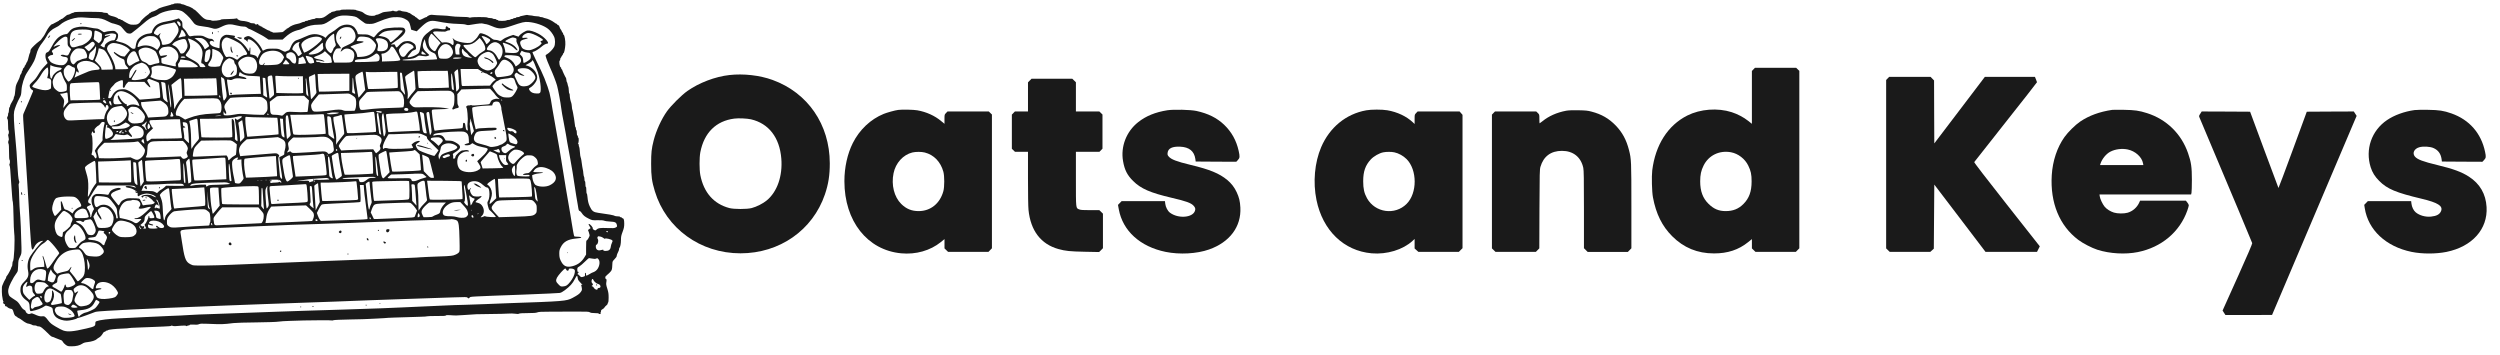 <?xml version="1.0" standalone="no"?>
<!DOCTYPE svg PUBLIC "-//W3C//DTD SVG 20010904//EN"
 "http://www.w3.org/TR/2001/REC-SVG-20010904/DTD/svg10.dtd">
<svg version="1.0" xmlns="http://www.w3.org/2000/svg"
 width="5270pt" height="748pt" viewBox="0 0 5270 748"
 preserveAspectRatio="xMidYMid meet">

<g transform="translate(0,748) scale(0.1,-0.1)"
fill="#1A1A1A" stroke="none">
<path d="M3665 7400 c-3 -5 -16 -10 -29 -10 -12 0 -26 -3 -30 -7 -3 -4 -14 -8
-24 -9 -17 -3 -32 -7 -142 -39 -53 -15 -99 -34 -110 -45 -14 -14 -89 -49 -117
-55 -18 -3 -33 -11 -33 -16 0 -5 -7 -9 -15 -9 -8 0 -15 -4 -15 -10 0 -5 -18
-21 -40 -35 -45 -28 -150 -129 -150 -143 0 -5 -15 -21 -34 -36 -30 -22 -45
-26 -108 -27 -68 -1 -79 2 -153 42 -44 24 -81 47 -83 51 -2 4 -12 8 -23 8 -10
0 -19 5 -19 10 0 6 -11 10 -25 10 -14 0 -25 3 -25 8 0 10 -67 39 -109 48 -57
11 -103 34 -108 55 -4 15 -14 19 -53 19 -27 0 -50 5 -52 10 -5 15 -601 16
-606 1 -2 -6 -12 -11 -23 -11 -10 0 -33 -9 -51 -20 -18 -11 -41 -20 -51 -20
-10 0 -24 -6 -32 -12 -7 -7 -25 -22 -41 -33 -15 -11 -33 -26 -40 -32 -7 -7
-20 -13 -28 -13 -9 0 -16 -4 -16 -10 0 -5 -7 -10 -15 -10 -8 0 -15 -4 -15 -8
0 -5 -19 -17 -42 -27 -24 -11 -55 -27 -70 -37 -14 -10 -32 -18 -39 -18 -25 0
-91 -85 -129 -165 -21 -44 -49 -91 -62 -105 -13 -14 -27 -33 -31 -42 -3 -10
-28 -33 -54 -50 -56 -40 -156 -135 -172 -165 -6 -12 -11 -32 -11 -45 0 -13 -4
-28 -10 -34 -5 -5 -17 -45 -27 -89 -9 -44 -23 -86 -29 -93 -7 -7 -18 -28 -25
-47 -7 -19 -17 -35 -21 -35 -4 0 -8 -8 -8 -18 0 -10 -9 -24 -20 -32 -11 -8
-20 -25 -20 -37 0 -13 -4 -23 -10 -23 -5 0 -10 -11 -10 -25 0 -14 -9 -35 -20
-47 -11 -12 -20 -32 -20 -46 0 -13 -20 -61 -44 -106 -34 -64 -45 -98 -49 -147
-9 -109 -18 -164 -28 -173 -5 -6 -9 -20 -9 -32 0 -11 -10 -36 -23 -55 -29 -44
-57 -103 -57 -122 0 -9 -4 -17 -10 -19 -5 -1 -11 -29 -12 -60 -1 -32 -6 -58
-10 -58 -4 0 -8 -15 -8 -34 0 -19 -5 -38 -10 -41 -13 -8 -13 -52 0 -60 6 -4
10 -55 10 -121 0 -63 4 -114 9 -114 12 0 10 -73 -3 -82 -7 -4 -6 -23 3 -57 9
-36 10 -55 2 -70 -12 -22 -11 -71 1 -71 4 0 8 -74 8 -164 0 -99 4 -167 10
-171 13 -8 13 -75 0 -95 -5 -9 -5 -19 1 -26 6 -7 13 -48 15 -91 3 -43 12 -166
19 -273 8 -107 17 -240 21 -295 3 -55 10 -107 15 -116 5 -10 11 -143 14 -298
2 -154 9 -311 14 -348 20 -142 -2 -603 -29 -603 -3 0 -7 -24 -9 -52 -1 -29 -6
-54 -12 -56 -5 -2 -9 -10 -9 -18 0 -20 -72 -156 -92 -175 -10 -9 -18 -24 -18
-34 0 -9 -8 -29 -19 -43 -16 -24 -35 -62 -61 -127 -5 -11 -9 -29 -10 -40 -3
-56 -1 -144 4 -175 13 -86 19 -116 28 -127 6 -7 4 -13 -4 -16 -10 -3 -8 -9 6
-25 10 -12 23 -19 29 -15 5 3 7 1 4 -5 -11 -17 4 -42 24 -42 10 0 19 -3 19 -7
0 -13 60 -43 84 -43 23 0 39 -22 51 -70 14 -54 31 -80 57 -91 16 -6 28 -15 28
-20 0 -5 5 -9 12 -9 10 0 83 -45 98 -60 17 -18 93 -60 107 -60 21 0 89 -23 99
-33 4 -4 24 -7 45 -7 21 0 41 -4 44 -10 3 -5 20 -10 36 -10 45 0 80 -27 239
-185 19 -19 43 -35 53 -35 10 0 39 -11 65 -24 26 -12 68 -29 94 -37 37 -10 51
-20 62 -44 8 -17 35 -45 60 -63 41 -30 50 -32 128 -32 95 0 168 18 223 55 27
19 57 28 113 34 83 9 168 36 192 62 8 9 29 23 47 33 29 15 62 52 89 101 6 11
21 21 33 23 11 2 21 8 21 13 0 5 8 9 18 9 10 0 23 5 28 10 13 13 152 28 311
34 67 2 126 7 131 10 6 3 88 8 184 11 95 3 223 8 283 11 61 3 180 8 265 11 94
3 158 9 162 16 5 8 10 8 20 0 7 -6 36 -9 63 -8 28 2 88 6 134 10 54 4 88 2 96
-5 9 -8 15 -8 20 0 3 5 17 10 31 10 13 0 24 5 24 11 0 7 27 9 83 6 59 -4 91
-1 113 10 25 11 61 13 170 8 325 -13 327 -13 559 15 44 6 260 12 480 14 233 3
427 9 465 16 36 6 146 14 245 16 99 3 230 7 290 9 210 6 586 6 595 0 5 -3 18
-1 29 5 12 6 151 12 358 16 186 3 361 8 388 11 28 3 102 7 166 8 64 2 136 6
160 9 24 4 121 9 214 12 94 2 226 7 295 9 69 2 184 6 255 8 72 1 135 6 141 10
7 4 96 6 199 6 139 -1 189 2 195 11 6 9 29 10 91 6 108 -9 146 -8 304 4 219
17 251 19 550 21 160 1 326 5 370 9 44 4 109 2 144 -3 46 -8 68 -7 82 1 12 8
75 12 184 12 126 0 174 4 202 15 29 12 83 15 272 15 130 0 365 1 523 2 251 1
290 -1 312 -15 18 -12 48 -17 106 -17 47 0 80 -4 80 -10 0 -5 12 -10 28 -10
16 0 22 3 15 8 -8 5 -9 13 -3 22 6 8 10 25 10 37 0 14 10 26 29 34 17 8 36 24
43 37 7 13 25 33 40 44 15 10 28 28 28 38 0 10 5 22 10 25 6 3 10 49 10 103 0
76 -5 114 -25 177 -29 92 -31 105 -21 162 6 35 5 44 -8 49 -22 8 -22 64 0 64
8 0 12 5 9 10 -3 6 -2 10 4 10 5 0 32 22 59 50 45 46 50 55 56 111 3 34 6 77
6 96 0 28 9 44 45 80 25 24 45 54 45 65 0 18 18 67 41 110 5 10 9 26 9 36 0
10 3 22 7 26 18 18 33 89 33 165 0 70 5 98 35 176 29 79 34 105 34 175 -1 81
-11 110 -38 110 -6 0 -11 5 -11 10 0 6 -9 10 -20 10 -11 0 -20 5 -20 10 0 6
-22 10 -48 10 -26 0 -52 4 -58 8 -16 15 -149 39 -354 66 -100 13 -133 38 -178
136 -28 60 -40 111 -49 208 -3 34 -9 62 -14 62 -5 0 -9 32 -9 70 0 40 -4 70
-10 70 -6 0 -10 27 -10 60 0 33 -4 60 -10 60 -5 0 -10 19 -10 43 0 24 -4 47
-9 52 -5 6 -11 37 -14 70 -2 33 -7 71 -12 85 -4 14 -9 41 -11 60 -12 101 -27
186 -34 195 -5 6 -12 57 -16 113 -4 56 -11 105 -15 108 -5 3 -9 18 -9 35 0 16
-5 29 -12 29 -9 0 -9 3 0 12 14 14 16 118 2 118 -6 0 -9 3 -9 8 4 22 -2 42
-11 37 -6 -4 -10 15 -10 49 0 30 -4 58 -10 61 -5 3 -10 19 -10 36 0 16 -4 29
-9 29 -5 0 -11 28 -14 63 -4 34 -11 87 -16 117 -5 30 -15 84 -21 119 -6 36
-14 69 -17 74 -3 5 -7 35 -9 66 -3 31 -8 65 -13 76 -15 36 -31 115 -31 155 0
22 -4 40 -8 40 -7 0 -10 21 -16 115 -1 11 -4 25 -7 30 -4 6 -10 28 -14 50 -4
22 -10 42 -15 45 -4 3 -9 23 -11 45 -2 22 -6 42 -10 45 -9 7 -79 156 -79 169
0 6 -4 11 -10 11 -5 0 -10 9 -10 20 0 11 -3 20 -7 20 -26 0 -46 131 -23 145 5
3 10 17 10 30 0 13 4 25 9 27 5 2 11 10 13 18 2 8 11 23 21 34 9 11 17 26 17
33 0 7 3 13 8 13 14 0 34 93 39 177 5 83 -17 204 -37 211 -6 2 -10 12 -10 23
0 10 -4 19 -8 19 -5 0 -14 16 -22 35 -8 19 -16 35 -19 35 -6 0 -21 33 -35 73
-3 9 -12 17 -20 17 -7 0 -16 7 -20 15 -3 8 -10 15 -17 15 -6 0 -28 13 -48 29
-46 36 -139 80 -190 88 -14 2 -32 8 -42 14 -10 5 -29 9 -43 9 -14 0 -27 3 -30
8 -2 4 -33 9 -67 10 -35 2 -67 6 -72 9 -5 3 -31 7 -59 9 -27 2 -53 6 -58 9 -5
3 -27 1 -47 -4 -21 -6 -56 -13 -78 -17 -22 -3 -41 -10 -43 -15 -2 -5 -19 -9
-38 -9 -19 0 -34 -4 -34 -10 0 -5 -13 -10 -30 -10 -16 0 -30 -4 -30 -10 0 -5
-13 -10 -30 -10 -16 0 -30 -4 -30 -10 0 -5 -18 -10 -39 -10 -22 0 -43 -4 -46
-10 -3 -5 -44 -10 -91 -10 -49 0 -84 4 -84 10 0 6 -9 10 -20 10 -11 0 -20 5
-20 10 0 6 -15 10 -34 10 -19 0 -38 4 -41 10 -3 5 -28 10 -54 10 -26 0 -52 5
-58 11 -13 13 -327 13 -352 0 -10 -6 -24 -5 -36 2 -12 7 -78 12 -165 12 -80 1
-176 7 -215 14 -38 7 -126 14 -195 16 -69 2 -149 7 -178 11 -41 5 -61 3 -92
-11 -22 -10 -40 -22 -40 -27 0 -4 -6 -8 -14 -8 -8 0 -39 -13 -69 -30 -30 -16
-62 -30 -70 -30 -8 0 -28 14 -45 30 -18 17 -36 30 -42 30 -5 0 -10 4 -10 9 0
5 -13 14 -30 21 -16 7 -42 23 -57 36 -16 13 -35 24 -43 24 -9 0 -21 5 -27 11
-6 6 -38 13 -72 16 -34 3 -64 10 -67 14 -7 12 -74 11 -74 -1 0 -13 -56 -13
-82 1 -13 7 -23 7 -27 1 -3 -5 -46 -12 -95 -16 -48 -4 -96 -11 -105 -15 -9 -5
-29 -14 -46 -21 -16 -7 -38 -16 -47 -21 -10 -5 -26 -9 -36 -9 -10 0 -24 -6
-31 -12 -7 -8 -37 -13 -74 -12 -67 1 -133 25 -179 66 -16 15 -52 29 -92 38
-36 7 -66 17 -66 22 0 4 -72 8 -160 8 -100 0 -160 -4 -160 -10 0 -5 -22 -10
-49 -10 -28 0 -52 -4 -55 -9 -3 -5 -26 -12 -51 -15 -25 -4 -45 -11 -45 -16 0
-5 -9 -12 -20 -15 -11 -3 -26 -12 -32 -19 -7 -7 -37 -29 -67 -49 -53 -37 -98
-46 -188 -38 -12 1 -24 -3 -28 -9 -3 -5 -19 -10 -34 -10 -16 0 -45 -7 -65 -15
-20 -8 -36 -12 -36 -8 0 4 -5 2 -12 -5 -7 -7 -25 -12 -40 -12 -15 0 -28 -4
-28 -10 0 -5 -10 -10 -22 -10 -13 0 -35 -6 -49 -14 -23 -12 -70 -27 -94 -30
-56 -8 -146 -46 -178 -77 -12 -10 -27 -19 -34 -19 -7 0 -13 -4 -13 -10 0 -5
-4 -10 -10 -10 -5 0 -22 -13 -37 -29 -16 -15 -35 -28 -43 -28 -8 -1 -56 -4
-106 -8 -64 -5 -93 -4 -98 4 -4 6 -16 11 -26 11 -10 0 -20 5 -22 10 -2 6 -14
12 -28 15 -13 3 -46 18 -73 35 -26 16 -53 30 -58 30 -5 0 -9 5 -9 10 0 6 -9
10 -20 10 -11 0 -20 5 -20 10 0 6 -9 10 -19 10 -11 0 -23 9 -26 21 -5 16 -10
18 -20 9 -15 -13 -55 -5 -55 11 0 5 -19 9 -43 9 -24 0 -47 4 -52 9 -17 16
-117 41 -164 41 -46 0 -111 29 -111 50 0 7 -6 8 -18 1 -10 -5 -87 -11 -170
-12 -84 -1 -152 -5 -152 -9 0 -18 -187 -37 -203 -21 -6 6 -30 11 -53 11 -60 0
-104 22 -160 79 -27 28 -59 61 -71 73 -43 44 -72 68 -83 68 -5 0 -10 4 -10 8
0 10 -102 62 -120 62 -6 0 -30 9 -52 20 -23 11 -52 20 -64 20 -13 0 -26 5 -29
10 -3 6 -37 10 -75 10 -38 0 -72 -4 -75 -10z m161 -151 c53 -22 175 -136 225
-210 56 -83 87 -99 232 -116 67 -7 148 -23 179 -35 70 -25 108 -21 195 22 135
67 187 71 349 30 43 -11 101 -20 128 -20 37 0 55 -6 78 -25 16 -14 35 -25 42
-25 11 0 97 -43 261 -131 22 -11 64 -37 94 -58 l53 -36 148 0 147 0 46 42 c76
70 148 117 217 140 36 12 72 23 82 23 9 0 55 18 102 41 97 47 195 69 311 69
98 1 129 12 236 82 156 103 223 121 394 108 122 -10 168 -22 205 -55 14 -12
43 -34 65 -49 22 -14 52 -36 67 -48 22 -17 41 -21 105 -22 70 -1 89 4 183 43
201 83 289 104 406 100 74 -4 100 -9 155 -35 78 -37 104 -72 123 -166 l13 -63
58 -18 59 -17 76 73 c149 145 206 167 361 136 173 -34 299 -49 424 -52 90 -2
153 -8 177 -17 31 -11 50 -12 110 -1 183 30 220 33 258 22 21 -6 48 -11 61
-11 13 0 71 -21 128 -45 137 -59 202 -59 386 4 247 84 288 94 375 87 145 -11
319 -71 412 -143 45 -34 102 -108 128 -166 27 -58 27 -164 1 -215 -24 -48
-105 -131 -150 -155 -26 -14 -32 -22 -28 -40 11 -46 60 -175 99 -257 51 -109
120 -288 141 -365 25 -93 74 -359 87 -470 6 -55 30 -190 52 -300 22 -110 44
-227 48 -260 7 -55 39 -233 90 -505 27 -143 76 -440 95 -580 9 -63 24 -162 34
-220 11 -58 24 -139 31 -180 18 -118 20 -122 40 -127 11 -3 29 -21 41 -40 34
-54 68 -82 149 -122 74 -36 76 -36 188 -33 76 1 120 -2 135 -10 12 -7 68 -15
124 -18 114 -6 135 -17 148 -77 6 -29 3 -33 -27 -49 -28 -14 -53 -16 -175 -11
-152 6 -193 0 -229 -34 -21 -19 -24 -20 -53 -5 -19 10 -28 21 -25 30 8 21 -57
96 -83 96 -10 0 -6 -13 12 -44 l26 -44 -28 -20 -28 -20 18 -49 c9 -26 17 -54
17 -62 0 -24 -43 -101 -59 -106 -14 -4 -16 -27 -16 -153 l0 -148 -35 -58 c-65
-108 -165 -175 -290 -195 -88 -14 -146 13 -191 90 -39 67 -49 105 -49 184 0
60 5 82 31 133 56 114 147 166 314 183 61 6 112 12 114 14 13 14 -20 25 -74
25 -35 0 -66 4 -69 8 -8 13 -32 141 -52 272 -9 63 -25 160 -35 215 -39 212
-137 802 -189 1135 -11 74 -27 171 -35 215 -101 562 -137 766 -150 850 -52
337 -56 353 -168 645 -26 67 -97 220 -188 403 -38 77 -67 143 -63 148 3 5 12
9 21 9 21 0 119 61 167 104 41 37 94 66 120 66 69 0 -57 143 -184 209 -94 49
-181 75 -230 68 -41 -5 -149 -73 -174 -109 l-15 -21 -56 18 -56 19 -86 -29
c-52 -18 -106 -45 -134 -67 -47 -37 -48 -37 -83 -23 -19 8 -53 15 -76 15 -33
0 -51 9 -102 50 -62 50 -175 96 -216 88 -9 -2 -26 -23 -38 -48 -25 -53 -100
-125 -151 -147 -74 -30 -315 15 -365 70 -32 34 -33 32 -13 -15 16 -39 10 -108
-10 -108 -6 0 -20 8 -29 19 -24 26 -97 45 -153 38 l-46 -5 -93 97 c-51 53 -94
104 -94 113 0 26 34 31 151 23 91 -5 112 -4 131 9 12 9 35 16 50 16 23 0 28 4
28 25 0 18 -5 25 -19 25 -11 0 -27 10 -35 22 -13 18 -18 19 -31 8 -9 -7 -13
-21 -10 -31 9 -27 -34 -34 -110 -20 -113 20 -144 16 -205 -30 -155 -116 -176
-146 -206 -296 -9 -43 -20 -98 -25 -122 -12 -57 -28 -74 -105 -112 -62 -31
-155 -50 -153 -33 1 13 91 125 109 135 8 5 28 14 44 19 27 10 28 13 24 55 -7
54 -17 68 -77 103 -37 22 -58 27 -108 26 -71 -1 -117 -26 -183 -101 -40 -46
-48 -45 -69 9 -9 24 -14 26 -50 21 -23 -3 -41 -4 -41 -1 0 2 43 33 97 69 191
127 250 219 179 278 -31 26 -363 9 -433 -22 -58 -26 -110 -66 -153 -121 -25
-31 -47 -55 -50 -54 -3 2 -32 17 -65 33 -56 28 -68 30 -167 30 -97 0 -108 2
-108 18 0 22 -24 71 -57 115 -76 101 -260 98 -376 -8 -30 -27 -81 -63 -112
-80 -32 -17 -76 -50 -97 -75 l-39 -45 -22 21 c-12 11 -53 29 -91 41 -107 33
-192 22 -326 -42 -58 -27 -124 -54 -147 -60 -71 -18 -117 -72 -162 -192 -7
-18 -20 -30 -38 -34 -15 -4 -36 -12 -46 -19 -15 -10 -30 -7 -90 24 -70 35 -75
36 -187 36 -97 0 -123 -4 -162 -22 l-47 -22 -33 62 c-61 114 -209 247 -276
247 -21 0 -82 -25 -82 -34 0 -3 -3 -11 -6 -20 -4 -10 -1 -16 10 -16 8 0 27
-12 41 -27 l25 -28 0 28 c0 86 176 -35 248 -171 l31 -58 -29 -52 c-17 -28 -30
-58 -30 -67 0 -21 -17 -19 -25 4 -6 21 -39 36 -100 49 l-40 8 3 72 c3 47 0 72
-7 72 -6 0 -11 -18 -11 -40 0 -22 -4 -40 -9 -40 -5 0 -21 19 -34 43 -38 65
-113 143 -178 188 -32 21 -62 39 -66 39 -4 0 -14 4 -22 9 -12 8 -12 12 -2 25
15 18 11 21 -59 31 -122 17 -134 16 -174 -7 -60 -35 -86 -93 -86 -191 0 -71
-2 -78 -17 -72 -10 3 -45 13 -78 21 -66 17 -115 60 -115 101 0 28 43 42 72 24
30 -19 32 -7 5 25 -18 21 -32 27 -60 26 -23 -1 -58 11 -102 33 -62 33 -72 35
-163 35 -54 0 -112 -4 -131 -10 -45 -13 -61 -2 -96 65 -16 32 -45 70 -65 86
-33 28 -35 33 -35 89 0 55 -3 62 -37 96 l-36 37 -69 -21 c-37 -12 -99 -27
-138 -33 -185 -29 -270 -68 -323 -150 -18 -26 -32 -56 -32 -66 0 -33 -18 -47
-64 -50 -109 -7 -227 -82 -261 -165 -10 -24 -20 -68 -24 -98 -6 -53 -7 -55
-39 -58 -26 -3 -41 5 -80 39 -59 52 -125 84 -224 106 -43 10 -78 21 -78 25 0
5 4 8 10 8 17 0 40 57 40 98 0 33 -6 45 -37 72 -36 32 -37 33 -117 27 -45 -3
-95 -11 -112 -18 -28 -11 -35 -10 -59 7 -65 46 -102 64 -136 64 -20 0 -81 9
-134 20 -117 24 -193 25 -284 4 -78 -17 -118 -43 -161 -103 -26 -35 -36 -41
-65 -41 -20 0 -58 -12 -86 -26 -88 -44 -145 -112 -234 -281 -16 -31 -38 -60
-47 -65 -10 -4 -26 -12 -35 -17 -35 -16 -33 -116 5 -188 l16 -32 -70 -73 c-42
-43 -94 -112 -127 -170 -40 -67 -73 -110 -113 -144 -31 -27 -60 -59 -65 -72
-12 -32 13 -89 46 -104 19 -9 25 -17 22 -32 -3 -12 -46 -115 -97 -231 -50
-115 -97 -223 -104 -240 -10 -22 -11 -58 -5 -140 25 -364 42 -619 59 -920 11
-187 25 -398 30 -470 5 -71 16 -254 25 -405 19 -363 33 -583 46 -760 14 -186
30 -212 73 -116 26 58 72 100 133 121 45 15 66 8 32 -11 -32 -17 -197 -218
-250 -304 -54 -87 -71 -197 -47 -312 19 -94 0 -148 -78 -223 -66 -64 -84 -101
-84 -182 0 -84 42 -155 127 -214 55 -38 65 -57 68 -139 3 -81 9 -93 44 -87
110 20 208 58 283 110 13 9 28 7 70 -7 85 -30 85 -30 93 -93 8 -66 33 -113 79
-148 49 -37 140 -65 213 -65 63 0 198 31 217 50 5 5 19 10 29 10 11 0 88 25
171 56 83 31 167 62 186 69 19 7 136 18 260 24 124 7 351 19 505 27 330 17
1093 50 1490 64 154 5 379 14 500 20 121 5 481 19 800 30 1268 44 1981 70
2200 80 127 5 381 14 565 20 401 13 786 26 1204 41 281 10 311 10 321 -5 16
-21 30 -20 46 3 15 20 -16 19 1129 61 465 18 726 30 767 35 29 4 62 22 110 58
109 82 166 145 208 230 21 43 43 76 49 74 6 -2 12 -22 14 -44 2 -30 12 -50 35
-75 18 -19 41 -44 51 -56 19 -22 19 -23 1 -16 -14 6 -17 4 -13 -8 4 -8 9 -35
13 -59 6 -39 3 -49 -23 -85 -30 -41 -61 -63 -174 -124 -126 -67 -177 -71
-1353 -111 -148 -4 -367 -13 -485 -19 -118 -6 -312 -12 -430 -15 -118 -2 -312
-9 -430 -15 -240 -11 -579 -26 -895 -40 -115 -5 -320 -14 -455 -19 -135 -6
-483 -18 -775 -26 -291 -9 -656 -20 -810 -25 -154 -5 -419 -14 -590 -20 -170
-6 -355 -13 -410 -15 -146 -7 -580 -23 -965 -35 -184 -5 -400 -14 -480 -20
-80 -6 -269 -15 -420 -20 -151 -6 -394 -17 -540 -25 -146 -8 -375 -19 -510
-25 -231 -11 -420 -34 -482 -59 -24 -9 -28 -16 -28 -51 0 -54 -18 -64 -192
-105 -277 -65 -388 -74 -483 -42 -28 9 -99 46 -159 82 -92 54 -116 75 -158
129 -62 83 -79 95 -128 89 -41 -6 -86 6 -167 44 -41 19 -57 22 -72 14 -11 -6
-30 -11 -42 -11 -27 0 -69 37 -69 60 0 9 -15 24 -34 32 -23 12 -47 38 -77 89
-32 52 -57 81 -92 103 -142 92 -141 91 -155 137 -20 69 -8 132 49 244 46 91
76 140 128 212 17 23 21 47 24 143 3 107 6 120 38 185 34 70 34 70 32 205 -3
220 -23 669 -33 745 -5 39 -11 174 -15 300 -3 127 -8 240 -11 253 -4 13 -1 34
6 48 10 18 11 30 2 49 -13 28 -28 178 -37 360 -7 147 -22 352 -41 545 -31 317
-39 497 -25 563 14 68 68 201 117 288 27 49 32 68 37 155 6 118 58 284 117
373 103 158 123 191 150 246 16 33 36 92 45 130 22 93 69 186 132 261 28 34
67 93 87 132 41 82 104 142 191 182 33 15 74 40 90 56 50 47 136 93 223 120
124 38 191 45 317 33 61 -6 151 -10 201 -10 107 1 168 -15 273 -70 41 -21 80
-39 87 -39 7 0 49 -11 92 -25 66 -21 86 -32 113 -65 97 -116 103 -121 144
-126 32 -5 47 -1 72 18 65 48 159 125 238 194 94 83 162 127 225 145 25 7 61
25 80 39 43 33 120 62 220 84 133 28 202 27 276 -5z m-42 -235 c22 -21 30 -59
18 -80 -8 -15 -14 -12 -41 26 -17 24 -31 49 -31 57 0 18 35 17 54 -3z m-56
-61 c63 -99 49 -160 -74 -313 -60 -75 -76 -84 -165 -100 -68 -12 -79 -7 -79
39 0 12 -11 45 -25 73 -29 58 -31 75 -9 106 20 29 6 28 -25 -3 l-26 -24 -43
19 c-50 23 -50 35 -1 107 45 65 115 99 254 123 65 11 121 22 123 25 15 15 36
-1 70 -52z m3670 -59 c42 -25 80 -81 92 -137 9 -43 8 -59 -7 -101 -21 -57 -49
-79 -187 -141 -70 -31 -88 -44 -93 -64 -3 -14 -10 -32 -16 -39 -20 -26 3 -23
29 3 50 50 122 55 192 13 61 -37 76 -102 46 -191 -25 -74 -33 -77 -232 -77
l-173 0 -16 38 c-31 74 -18 153 39 235 17 23 26 27 69 27 27 0 49 2 49 5 0 3
-22 35 -49 70 -43 56 -50 72 -56 128 -12 114 49 202 165 238 44 13 121 10 148
-7z m-5518 -45 c53 -12 60 -21 60 -77 0 -60 -23 -109 -77 -160 -44 -43 -132
-92 -164 -92 -8 0 -43 -9 -76 -21 -82 -27 -111 -23 -135 21 -16 29 -19 50 -15
125 6 130 35 177 124 201 58 15 221 17 283 3z m2026 -87 c18 -39 10 -51 -36
-52 -14 -1 -43 -7 -65 -15 -21 -8 -41 -12 -43 -10 -2 2 5 19 16 37 11 18 25
51 32 73 6 22 14 47 17 55 6 18 53 -35 79 -88z m4583 72 c18 -17 -219 -244
-255 -244 -5 0 -15 14 -23 31 -20 45 -78 79 -161 93 l-72 12 38 33 c61 54 111
71 236 80 100 8 226 5 237 -5z m-6369 -44 c32 -22 32 -24 28 -92 -3 -60 -7
-72 -34 -99 l-31 -31 -57 43 c-47 35 -56 47 -50 63 4 12 9 48 11 81 6 88 5 86
57 71 24 -8 59 -24 76 -36z m9124 -31 c77 -29 201 -102 201 -119 0 -8 -9 -16
-20 -18 -33 -6 -41 -21 -19 -36 18 -14 18 -16 -16 -51 -46 -48 -166 -107 -230
-113 -55 -5 -127 16 -152 46 -8 9 -23 37 -32 61 -30 79 -4 106 128 136 47 10
11 25 -46 18 -43 -5 -48 -4 -48 14 0 24 34 57 80 77 40 18 77 14 154 -15z
m-8806 -1 c16 -14 15 -34 -4 -85 -15 -39 -20 -43 -51 -43 -64 0 -173 -71 -173
-113 0 -44 -13 -48 -60 -17 -25 17 -40 30 -33 30 16 0 73 84 73 108 0 25 25
47 80 68 85 32 66 43 -32 19 -22 -6 -28 -4 -28 8 0 11 16 19 53 26 28 6 61 13
72 15 27 6 87 -4 103 -16z m4610 -62 c1 -40 9 -90 17 -110 21 -49 19 -67 -10
-95 -14 -13 -25 -27 -25 -32 0 -19 -43 -99 -53 -99 -23 0 -80 55 -98 94 -36
80 -18 153 59 238 33 36 87 78 102 78 3 0 7 -33 8 -74z m2087 42 c20 -18 62
-63 95 -99 l60 -67 -31 -33 c-16 -19 -41 -58 -54 -86 -14 -29 -31 -53 -38 -53
-27 0 -82 46 -105 88 -33 58 -40 147 -17 204 15 38 41 78 52 78 2 0 19 -15 38
-32z m-5860 -37 c51 -31 82 -69 95 -117 14 -49 7 -72 -39 -133 l-18 -24 -35
26 c-91 70 -220 89 -326 49 -59 -23 -61 -20 -41 49 17 57 62 104 131 138 51
26 73 31 132 31 52 0 79 -5 101 -19z m6983 -10 c89 -45 93 -54 47 -101 -22
-22 -43 -40 -47 -40 -5 0 -13 12 -19 27 -5 14 -25 47 -43 72 -18 25 -36 52
-40 59 -13 22 42 13 102 -17z m-8848 9 c11 -7 15 -30 15 -94 0 -85 0 -85 38
-124 l38 -39 -32 -66 c-28 -59 -35 -67 -60 -67 -15 0 -40 5 -55 11 -29 10 -74
5 -74 -9 0 -11 61 -32 91 -32 14 0 33 -6 44 -14 38 -28 0 -117 -65 -151 -40
-21 -154 -8 -226 26 -52 24 -65 36 -89 80 l-28 52 27 24 c15 13 40 23 57 23
34 0 39 22 13 58 -15 22 -15 25 5 45 11 13 50 38 86 56 36 19 68 38 71 42 10
17 -57 9 -96 -11 -22 -11 -40 -17 -40 -14 0 15 113 135 158 167 59 44 95 55
122 37z m5335 -5 c55 -22 54 -40 -1 -97 -69 -71 -227 -187 -285 -209 l-49 -19
-26 57 c-41 91 -42 123 -6 164 76 87 275 143 367 104z m1046 -16 c46 -23 111
-92 132 -136 7 -15 5 -37 -8 -77 -34 -108 -146 -176 -302 -184 l-81 -4 -7 46
c-9 55 -60 128 -105 147 -16 8 -30 17 -30 21 0 16 93 51 239 88 62 16 39 33
-43 32 -39 -1 -66 3 -66 9 0 18 30 68 47 79 32 19 172 7 224 -21z m-2869 -42
c62 -30 130 -69 151 -87 43 -37 137 -176 137 -201 0 -18 -19 -29 -54 -29 -25
0 -101 -46 -130 -78 -24 -28 -28 -27 -74 2 -51 34 -117 50 -152 37 -34 -11
-43 -2 -82 79 -40 82 -55 169 -40 228 15 57 59 102 101 102 16 0 81 -24 143
-53z m5938 42 c29 -11 32 -15 27 -44 -4 -24 2 -47 20 -82 41 -76 47 -119 23
-153 -25 -36 -67 -44 -186 -35 l-91 7 -6 50 c-4 27 -17 74 -31 104 -29 62 -26
63 59 33 78 -27 132 -59 174 -103 31 -32 61 -47 61 -29 0 3 -15 25 -32 49 -35
46 -114 95 -186 114 -25 6 -42 16 -40 23 5 16 126 77 153 77 12 0 37 -5 55
-11z m-6554 -31 c31 -22 58 -52 78 -87 28 -51 29 -55 12 -65 -10 -6 -32 -22
-48 -35 -16 -13 -30 -22 -31 -20 -2 2 -10 21 -20 42 -22 49 -88 120 -149 159
-26 17 -48 33 -48 35 0 2 35 3 79 3 72 0 83 -3 127 -32z m3784 5 c61 -28 82
-54 88 -111 9 -94 -42 -142 -150 -142 -73 0 -82 8 -69 56 17 60 13 92 -16 146
-25 46 -26 51 -11 62 25 18 107 12 158 -11z m2062 -20 c52 -69 78 -127 78
-171 0 -38 -3 -41 -66 -78 -36 -21 -81 -56 -100 -77 -24 -26 -40 -36 -52 -32
-32 10 -242 219 -242 240 0 18 7 20 68 20 85 1 159 33 222 98 25 26 47 47 50
47 3 0 22 -21 42 -47z m-6079 -5 c123 -61 197 -163 197 -269 0 -28 -7 -82 -16
-119 -18 -75 -15 -100 15 -100 15 0 61 -53 61 -71 0 -2 -26 -4 -57 -4 -53 0
-57 2 -66 29 -14 42 -59 78 -168 135 -52 28 -103 59 -113 70 -17 19 -16 21 22
73 76 100 78 132 17 281 -7 16 -4 17 21 11 16 -4 55 -20 87 -36z m-141 -23
c32 -81 28 -126 -18 -193 -34 -49 -44 -57 -75 -60 -33 -3 -36 -1 -58 47 -24
54 -77 107 -123 123 -15 5 -28 13 -28 17 0 4 15 21 33 38 37 37 164 83 216 80
30 -2 35 -7 53 -52z m5071 -122 c29 -56 66 -90 121 -112 50 -21 55 -26 74 -79
12 -31 19 -58 16 -61 -6 -6 -470 -25 -629 -25 -134 -1 -136 17 -3 25 107 6
166 22 217 60 29 21 33 21 104 9 58 -10 82 -10 111 0 20 6 36 15 36 18 0 4
-23 26 -50 50 -90 78 -108 148 -64 247 l17 40 17 -70 c10 -39 24 -84 33 -102z
m-7014 93 c8 -9 11 -26 7 -40 -6 -23 -109 -136 -124 -136 -4 0 -27 20 -51 44
l-42 43 43 26 c24 15 61 42 83 61 41 35 56 35 84 2z m4321 -1 c-20 -24 -14
-68 21 -149 l33 -78 -34 -28 c-19 -16 -38 -26 -42 -23 -5 2 -17 22 -28 44 -12
22 -38 50 -61 65 -35 22 -40 29 -35 51 13 50 56 104 99 122 45 20 65 18 47 -4z
m4203 -10 c68 -47 98 -141 73 -232 -13 -49 -51 -111 -68 -112 -4 -1 -21 25
-37 57 -43 84 -113 142 -174 142 -12 0 -29 5 -37 10 -24 15 23 93 78 130 59
39 112 40 165 5z m-7998 -12 c72 -18 163 -64 199 -102 l26 -27 -56 -68 -56
-68 -45 5 c-29 3 -63 18 -101 44 -81 56 -82 57 -82 36 1 -24 114 -109 173
-129 38 -13 47 -21 51 -45 3 -16 9 -43 12 -59 3 -17 22 -47 42 -66 49 -48 36
-54 -119 -54 l-126 0 -6 48 c-6 52 -65 188 -119 272 -54 85 -62 116 -40 159
11 23 34 44 60 58 46 23 80 23 187 -4z m4292 -5 c-1 -18 2 -47 6 -63 7 -26 3
-35 -25 -64 -18 -19 -58 -45 -88 -59 -56 -24 -155 -40 -185 -28 -14 5 -12 10
12 30 15 13 53 39 83 59 30 19 84 63 119 96 35 34 67 61 72 61 4 0 7 -15 6
-32z m1850 2 c26 -11 48 -30 55 -46 14 -29 14 -28 -62 -77 -19 -13 -53 -50
-76 -82 -32 -48 -46 -61 -70 -63 -39 -4 -67 27 -86 93 -14 48 -14 53 8 85 42
66 105 110 159 110 17 0 49 -9 72 -20z m1027 0 c30 -11 32 -25 10 -70 -12 -23
-15 -48 -11 -91 l5 -59 -38 0 c-22 0 -41 3 -43 8 -3 4 -8 41 -11 82 -6 65 -4
79 13 108 22 34 34 38 75 22z m-214 -24 c41 -27 80 -99 80 -146 0 -43 -34 -93
-82 -120 -31 -17 -51 -20 -120 -18 -81 3 -83 4 -97 33 -8 17 -16 53 -19 80 -3
44 1 57 34 109 55 87 133 111 204 62z m-7445 -86 c-7 -89 -52 -230 -73 -230
-31 1 -87 36 -83 51 2 8 7 33 10 56 5 32 14 48 43 70 43 35 88 86 88 102 0 6
4 11 10 11 6 0 8 -24 5 -60z m1625 27 c107 -63 143 -189 79 -277 -25 -35 -30
-48 -24 -76 7 -42 11 -41 -135 -8 -182 41 -165 31 -168 97 -3 52 -1 57 18 57
11 0 41 10 66 21 61 29 45 44 -32 30 -32 -6 -61 -11 -65 -11 -10 0 -39 65 -39
89 0 12 15 37 33 57 26 29 42 37 87 44 102 14 123 12 180 -23z m4649 9 c32
-34 142 -236 139 -255 -4 -21 -51 -28 -234 -33 l-152 -5 1 36 c1 20 -2 57 -7
84 -8 46 -8 47 17 47 59 0 142 60 168 121 14 35 38 37 68 5z m-5102 -30 c34
-16 71 -38 82 -50 24 -26 81 -178 81 -218 0 -24 -4 -27 -47 -34 -27 -3 -71
-15 -100 -26 -56 -21 -72 -17 -107 21 -10 11 -40 27 -66 36 -54 18 -67 34 -98
118 -30 79 -29 122 3 143 77 51 154 54 252 10z m-1437 -1 c40 -21 84 -113 76
-159 -6 -31 -10 -34 -54 -40 -26 -3 -64 -15 -85 -26 -20 -11 -44 -20 -53 -20
-9 0 -33 -19 -54 -42 -37 -42 -37 -42 -63 -25 -28 18 -47 69 -47 128 0 52 45
133 93 169 35 25 50 30 99 30 33 0 72 -7 88 -15z m414 -9 c26 -11 48 -34 82
-88 59 -91 126 -258 122 -301 l-3 -32 -117 -3 -116 -3 -7 33 c-5 21 -30 55
-72 97 l-64 64 30 71 c25 56 51 152 51 184 0 7 55 -5 94 -22z m2406 -24 c43
-21 63 -39 94 -86 34 -51 38 -62 29 -85 -6 -14 -21 -51 -33 -81 -12 -30 -26
-62 -30 -70 -9 -19 -180 -26 -221 -9 -41 16 -42 35 -5 84 47 61 61 106 61 202
l0 82 25 -5 c14 -3 50 -18 80 -32z m5189 15 c5 -13 28 -35 50 -50 23 -15 47
-39 53 -53 7 -14 27 -32 46 -40 54 -22 30 -29 -50 -14 -79 15 -110 39 -127 96
-17 59 8 113 28 61z m-5334 -10 c7 -25 -10 -142 -26 -184 -22 -58 -63 -80 -89
-48 -10 12 -10 35 1 118 14 102 14 102 49 119 46 24 58 23 65 -5z m1409 -18
c56 -15 102 -49 125 -90 l20 -35 -24 -51 c-16 -36 -37 -60 -65 -79 -39 -26
-51 -28 -183 -35 -78 -3 -146 -4 -150 -2 -4 3 -3 11 3 19 7 7 10 19 7 26 -3 8
-9 2 -16 -14 -9 -23 -17 -28 -45 -28 -41 0 -56 20 -56 72 0 42 40 125 77 160
62 59 205 86 307 57z m5187 -6 c18 -9 57 -19 85 -21 43 -4 54 -8 63 -29 14
-30 14 -78 1 -102 -10 -20 -92 -75 -126 -85 -20 -6 -22 -2 -26 54 -4 52 -9 65
-38 95 l-33 34 19 36 c10 19 19 35 20 35 0 0 16 -8 35 -17z m-8164 -23 c25
-52 73 -163 73 -170 0 -4 -18 -12 -39 -19 -21 -6 -66 -29 -99 -51 -68 -45 -73
-47 -94 -22 -48 55 -43 134 16 219 52 76 117 96 143 43z m4012 3 c16 -16 44
-42 63 -59 25 -22 37 -43 41 -70 3 -22 9 -48 12 -60 6 -18 1 -22 -25 -28 -59
-11 -204 -6 -223 8 -9 7 -29 11 -43 8 -24 -4 -43 9 -44 30 0 10 96 1 138 -13
18 -6 36 -9 39 -6 10 11 -55 36 -120 47 -71 13 -109 32 -92 48 6 5 32 17 59
26 55 18 126 57 146 80 16 21 17 21 49 -11z m2066 -8 l40 -35 -40 0 c-54 0
-68 11 -59 43 3 15 9 27 13 27 3 -1 24 -16 46 -35z m1412 0 c36 -22 49 -39 83
-109 22 -45 40 -91 40 -101 0 -32 -48 -102 -85 -123 -64 -39 -108 -46 -159
-29 -82 28 -132 71 -155 131 -16 44 -18 61 -10 92 13 47 59 98 114 126 85 44
114 46 172 13z m-4177 -2 c38 -26 48 -43 60 -101 13 -58 -1 -122 -25 -122 -31
0 -63 21 -82 53 -12 19 -38 43 -59 53 -36 17 -39 22 -39 59 0 36 4 42 35 57
44 23 79 23 110 1z m1803 -41 c26 -28 27 -97 2 -122 -18 -17 -41 -20 -262 -26
-210 -6 -243 -5 -243 8 0 37 23 46 138 51 98 5 122 10 175 35 34 16 79 43 101
60 41 34 54 33 89 -6z m2950 -29 c39 -20 62 -76 47 -113 -12 -30 -39 -57 -82
-84 l-27 -18 -21 42 c-31 61 -92 115 -160 140 -63 24 -68 28 -47 49 17 18 250
5 290 -16z m-4351 -30 c24 -22 51 -103 35 -108 -88 -27 -108 -18 -145 67 -17
39 -29 74 -27 78 7 11 117 -19 137 -37z m-2688 21 c32 -12 15 -24 -34 -24 -46
0 -60 7 -43 23 8 9 56 9 77 1z m1422 -15 c119 -36 144 -256 38 -326 -39 -25
-151 -21 -208 7 -47 23 -100 96 -118 163 -10 40 -9 47 10 75 26 36 78 70 135
88 42 13 85 11 143 -7z m1092 -11 c23 -38 48 -106 41 -112 -2 -2 -39 -7 -82
-11 l-78 -7 5 63 c2 35 5 65 5 67 1 1 9 2 19 2 10 0 27 7 38 15 27 20 30 19
52 -17z m3322 3 c0 -10 -72 -21 -137 -20 -41 0 -57 12 -30 22 22 9 167 7 167
-2z m-4807 -49 c9 -8 17 -27 17 -42 0 -15 9 -35 19 -44 37 -33 48 -130 25
-209 -8 -26 -76 -56 -143 -63 -50 -6 -65 -3 -94 15 -60 37 -86 115 -67 205 14
67 59 131 114 162 36 20 41 21 75 7 20 -8 44 -22 54 -31z m-990 -1 c69 -10
112 -30 195 -90 78 -57 67 -61 -162 -61 l-204 0 -7 36 c-5 29 -2 41 14 58 11
11 23 33 26 48 7 29 -3 28 138 9z m2167 -79 c0 -5 -31 -9 -70 -8 -38 0 -70 2
-70 4 0 2 15 24 32 49 l33 45 37 -41 c21 -22 38 -44 38 -49z m4598 69 c75 -39
132 -122 132 -194 0 -40 -35 -97 -71 -114 -33 -16 -246 -46 -274 -39 -26 7
-55 65 -55 111 0 25 9 45 33 72 19 21 47 61 62 88 57 100 94 117 173 76z m577
-81 c17 -47 37 -96 43 -110 64 -148 105 -446 66 -484 -16 -17 -27 -19 -84 -16
-56 2 -98 19 -125 51 -32 39 -32 55 3 73 43 22 99 84 127 139 29 59 26 104
-11 178 -33 67 -119 132 -197 148 -26 6 -23 8 42 41 39 20 72 43 74 54 10 34
29 11 62 -74z m-9330 50 c67 -25 155 -103 155 -137 0 -18 -9 -21 -85 -27 -55
-4 -106 -15 -143 -30 -31 -13 -106 -45 -166 -70 -60 -25 -116 -51 -124 -58
-14 -11 -15 -10 -8 7 5 11 14 42 21 69 16 58 23 66 36 43 6 -9 14 -17 19 -17
16 0 12 28 -10 70 -38 75 -16 122 75 160 63 25 145 22 230 -10z m1083 -25 c50
-21 79 -51 109 -109 36 -71 33 -95 -18 -155 -49 -56 -43 -54 -151 -75 -86 -18
-166 -20 -187 -7 -12 8 -9 19 19 63 57 91 83 139 76 145 -10 11 -32 -15 -71
-87 -43 -78 -58 -95 -76 -85 -12 8 -5 99 12 143 15 39 69 101 109 127 29 18
91 43 138 54 1 1 19 -6 40 -14z m-1808 -84 c38 -4 73 -10 77 -15 14 -14 -14
-41 -56 -54 -52 -17 -124 -86 -136 -131 -28 -98 -60 -4 -50 145 l7 102 44 -20
c25 -10 76 -23 114 -27z m280 24 c19 -14 42 -25 52 -25 47 0 39 -99 -17 -210
-21 -42 -71 -90 -94 -90 -5 0 -27 27 -49 60 -31 46 -42 73 -47 120 -8 65 0 85
53 143 32 34 58 34 102 2z m1971 -1 c116 -22 239 -62 239 -78 0 -23 -27 -79
-58 -122 -20 -27 -51 -52 -87 -69 -52 -26 -61 -27 -158 -22 -80 4 -116 11
-167 32 -36 15 -66 28 -68 30 -2 2 3 16 11 32 19 36 23 78 13 126 -10 47 -3
56 61 73 65 17 116 17 214 -2z m-2453 -93 c2 -35 -3 -85 -11 -112 -15 -49 -15
-49 8 -49 13 0 32 -8 44 -17 20 -16 22 -26 19 -107 l-3 -90 -33 -19 c-43 -25
-123 -25 -217 2 -110 30 -145 45 -145 60 0 7 23 36 51 65 52 51 102 120 153
209 32 55 104 129 120 124 6 -2 12 -32 14 -66z m10119 34 c49 -21 120 -92 138
-139 16 -41 16 -45 -3 -83 -25 -48 -89 -107 -138 -128 -20 -8 -60 -15 -88 -15
-76 0 -111 26 -146 108 -16 37 -36 80 -45 95 -16 30 -10 52 20 77 13 11 19 10
38 -7 28 -26 109 -56 133 -50 14 3 7 10 -27 25 -59 28 -112 76 -107 99 7 37
149 49 225 18z m-998 -42 c36 -24 80 -46 98 -49 18 -3 36 -10 39 -16 3 -5 29
-20 57 -33 45 -21 125 -82 115 -89 -1 -1 -15 -10 -31 -19 -15 -10 -41 -37 -58
-60 l-30 -42 -267 -3 c-147 -2 -280 -4 -297 -5 -29 -2 -30 0 -36 53 -4 30 -10
111 -13 180 l-7 125 183 0 183 0 64 -42z m-475 -85 c3 -68 9 -159 12 -203 6
-77 5 -82 -21 -113 -15 -17 -30 -32 -33 -32 -4 0 -8 37 -9 83 -2 45 -10 132
-18 192 -9 61 -17 117 -18 127 -2 13 54 64 74 67 3 1 9 -54 13 -121z m-930 70
c4 -22 26 -324 26 -361 0 -9 -20 -38 -45 -65 -25 -26 -61 -71 -81 -99 -19 -29
-37 -53 -40 -53 -3 0 -3 28 1 63 5 48 -1 96 -24 217 -17 85 -31 166 -31 180 0
20 16 36 88 82 48 31 90 57 94 58 4 0 10 -10 12 -22z m710 -27 c4 -25 9 -105
13 -177 l6 -131 -149 -6 c-233 -9 -482 -9 -487 0 -8 12 -30 341 -24 350 3 4
147 8 320 9 l315 1 6 -46z m-8158 21 c6 -4 20 -38 32 -77 12 -38 37 -95 56
-125 32 -49 36 -63 36 -123 0 -64 -1 -68 -27 -78 -40 -15 -108 -22 -138 -15
-14 4 -46 25 -70 47 -34 31 -46 51 -54 90 -17 76 -14 101 20 168 24 48 43 70
77 92 50 32 52 32 68 21z m6367 -34 c3 -24 15 -110 26 -193 l20 -150 -22 -27
c-12 -14 -42 -51 -67 -82 -25 -30 -48 -55 -51 -55 -5 -1 -32 157 -60 351 -16
107 -11 120 63 162 35 19 68 35 74 36 6 0 14 -19 17 -42z m282 32 c99 2 239 4
310 5 l130 0 8 -164 c5 -90 5 -167 0 -172 -11 -11 -613 -33 -623 -23 -7 8 -50
307 -50 348 0 14 5 16 23 9 12 -4 103 -6 202 -3z m-2843 -25 c38 -32 117 -55
192 -55 34 0 91 -3 128 -6 l66 -7 6 -116 c3 -64 8 -146 11 -182 l5 -67 -228
-6 c-278 -8 -367 -13 -409 -22 -18 -3 -33 -3 -33 2 0 5 -5 36 -11 69 -18 102
-37 250 -33 256 2 4 22 2 45 -3 35 -9 47 -8 83 11 48 24 106 27 205 10 41 -6
68 -6 74 0 12 12 -34 36 -88 45 -61 11 -74 16 -70 29 2 7 6 24 9 40 8 33 11
33 48 2z m5288 11 c0 -19 -17 -29 -37 -22 -12 5 -13 9 -3 21 16 19 40 19 40 1z
m-1906 -13 c3 -10 12 -76 21 -148 9 -71 22 -161 30 -200 8 -38 15 -79 15 -90
0 -17 -2 -17 -17 5 -9 14 -30 40 -47 58 -29 31 -30 36 -33 130 -1 53 -5 134
-8 180 -6 77 -5 82 14 82 11 0 22 -8 25 -17z m1065 -83 c18 -121 32 -262 27
-267 -2 -3 -13 0 -24 6 -16 8 -20 25 -25 102 -16 223 -2 324 22 159z m-2174
-105 l0 -180 -150 -6 c-82 -4 -226 -7 -320 -9 l-170 -2 -7 44 c-4 23 -10 107
-14 185 l-7 143 179 3 c98 1 249 3 334 2 l155 0 0 -180z m-712 3 c4 -90 11
-177 16 -194 8 -28 4 -36 -46 -97 -30 -37 -58 -67 -62 -67 -5 0 -11 37 -14 83
-3 45 -13 143 -21 217 -21 179 -22 168 22 186 20 9 48 22 62 29 13 8 27 12 31
10 3 -3 9 -78 12 -167z m-908 85 c3 -32 10 -96 15 -143 25 -227 25 -205 -11
-237 -17 -15 -38 -34 -45 -40 -20 -20 -22 -17 -28 40 -3 28 -12 127 -22 219
-9 92 -14 175 -10 183 6 17 40 33 73 34 19 1 22 -6 28 -56z m425 39 l215 1 3
-176 3 -176 -34 -6 c-19 -4 -146 -4 -283 -1 l-249 6 -3 57 c-1 32 -6 112 -12
177 -5 65 -8 122 -5 125 2 4 37 3 77 -1 40 -4 170 -7 288 -6z m-1435 -100 c3
-26 13 -92 22 -147 28 -173 28 -178 -1 -224 -44 -69 -46 -64 -70 134 -8 66
-17 166 -20 222 l-6 102 34 -20 c30 -17 36 -27 41 -67z m2719 -51 c3 -57 13
-128 22 -158 9 -30 14 -57 11 -59 -3 -3 -19 2 -37 11 -25 13 -31 21 -26 38 3
12 6 87 6 167 1 162 13 162 24 1z m-1860 102 c2 -10 8 -67 12 -128 3 -60 12
-145 18 -188 7 -42 11 -79 8 -81 -2 -3 -22 7 -43 21 l-39 26 0 92 c0 50 -3
133 -6 183 l-7 92 26 0 c16 0 28 -7 31 -17z m5239 0 c8 -10 20 -38 27 -63 6
-25 20 -60 31 -78 10 -18 19 -40 19 -49 0 -31 -74 -155 -108 -181 -32 -24 -44
-27 -113 -27 -65 1 -86 5 -135 31 -48 24 -68 43 -115 109 -32 44 -58 87 -58
95 -1 17 83 110 99 110 6 0 23 9 39 21 20 15 52 23 120 29 51 5 96 11 99 14
13 13 80 5 95 -11z m-7009 -45 c3 -29 8 -121 10 -204 l6 -151 -26 -24 c-34
-32 -111 -150 -120 -183 -11 -46 -24 -39 -24 15 0 28 -4 79 -10 113 -5 33 -14
102 -20 151 -6 50 -14 114 -19 143 l-8 52 66 54 c82 66 112 86 128 86 7 0 14
-21 17 -52z m740 15 c3 -21 8 -101 12 -179 l6 -141 -173 -6 c-96 -4 -252 -7
-346 -7 l-173 0 0 53 c0 28 -3 109 -7 179 l-6 128 264 3 c145 1 298 3 341 5
l76 2 6 -37z m1912 -128 c9 -77 19 -158 22 -180 l4 -40 -24 23 c-24 22 -25 27
-27 174 -1 83 -4 155 -7 160 -3 4 -2 14 3 21 9 15 7 24 29 -158z m-3231 115
c50 -18 95 -38 102 -44 14 -14 39 -304 27 -316 -5 -5 -103 -16 -218 -25 l-210
-16 -55 54 c-80 76 -131 113 -198 143 -51 23 -67 25 -131 21 -62 -5 -79 -10
-119 -39 -28 -20 -56 -52 -72 -83 -30 -58 -38 -65 -69 -65 -20 0 -23 4 -18 28
3 15 8 45 12 67 11 73 28 110 70 150 22 22 48 50 56 63 16 23 117 71 151 72
19 0 21 -14 18 -102 -3 -52 -1 -58 17 -58 14 0 22 9 27 29 3 16 21 44 39 63
l32 33 169 -1 169 0 51 -57 c80 -88 100 -75 39 24 -36 58 -37 60 -19 79 10 12
24 19 29 17 6 -2 52 -19 101 -37z m-1159 -38 c7 -4 14 -73 18 -184 l7 -176
-38 -6 c-21 -3 -162 -7 -313 -8 l-275 -3 -6 60 c-9 82 -10 226 -3 264 4 21 14
33 28 36 11 3 134 9 271 14 138 4 261 9 275 9 14 1 30 -2 36 -6z m1395 -13 c7
-13 14 -67 28 -234 6 -61 15 -123 21 -139 6 -16 8 -31 6 -34 -3 -3 -26 12 -50
32 -37 30 -46 43 -50 79 -2 23 -10 87 -16 142 -6 55 -14 118 -17 139 l-6 39
38 -6 c21 -4 42 -12 46 -18z m128 -458 c1 -40 -3 -61 -8 -55 -9 8 -17 74 -50
394 -5 47 -6 89 -3 95 9 14 61 -354 61 -434z m6769 288 c26 -28 55 -63 64 -78
10 -14 34 -41 55 -59 l38 -32 -43 6 c-29 5 -56 1 -88 -11 -38 -14 -50 -25 -65
-60 -19 -42 -19 -43 -81 -48 -285 -25 -302 -26 -314 -16 -8 7 -19 7 -30 1 -9
-5 -25 -7 -36 -4 -10 2 -28 -4 -38 -13 -17 -16 -18 -20 -6 -34 8 -10 16 -57
21 -121 9 -112 9 -134 0 -220 -4 -30 -2 -74 3 -97 8 -33 7 -43 -3 -43 -21 0
-33 22 -40 75 -10 74 -14 85 -36 85 -16 0 -19 -7 -19 -49 0 -27 -6 -53 -12
-59 -7 -6 -101 -15 -208 -21 -107 -6 -233 -17 -280 -23 -47 -7 -89 -13 -94
-13 -11 0 -26 80 -51 283 -15 112 -16 145 -6 155 8 8 67 13 187 15 96 3 174 6
172 8 -2 1 -48 10 -103 19 -88 15 -337 20 -555 12 -76 -3 -97 3 -134 40 -56
56 -56 73 -2 152 26 37 66 86 89 108 l42 41 340 6 c328 7 341 6 372 -13 58
-36 66 -58 62 -178 -4 -92 -8 -114 -28 -146 -18 -29 -21 -41 -12 -50 9 -9 19
-8 42 6 17 9 39 17 50 17 11 0 26 5 33 12 11 10 10 18 -5 43 -15 24 -19 50
-19 135 l0 105 44 50 44 50 193 5 c107 3 243 7 302 8 l108 2 47 -51z m-7683
-43 c121 -61 211 -156 240 -254 7 -23 7 -23 -26 -7 -54 28 -138 31 -187 6 -51
-26 -55 -26 -47 -1 4 13 2 20 -7 20 -32 1 -105 69 -134 126 -16 33 -30 61 -32
63 -1 3 -8 -1 -14 -7 -17 -17 5 -81 47 -129 19 -23 35 -43 35 -45 0 -1 -36 -4
-79 -6 -73 -3 -81 -1 -92 19 -19 37 -7 131 24 178 61 92 140 102 272 37z
m5757 11 c48 -44 72 -126 66 -225 -3 -40 -9 -77 -15 -83 -5 -5 -124 -12 -274
-15 -145 -3 -311 -12 -369 -19 -162 -21 -234 -27 -253 -20 -21 9 -37 65 -37
135 0 55 1 57 71 135 39 44 77 87 85 95 12 12 63 16 292 20 152 3 304 6 338 7
56 2 64 0 96 -30z m-7028 -19 c3 -13 7 -58 10 -101 l5 -78 -44 -49 c-23 -26
-45 -54 -47 -62 -3 -7 -8 -11 -11 -8 -3 3 0 36 8 73 16 79 11 100 -41 163 -35
43 -44 67 -21 59 6 -3 37 2 67 9 30 8 58 14 62 15 4 1 10 -9 12 -21z m6003
-39 c53 -35 65 -48 74 -82 14 -53 8 -173 -11 -212 l-15 -30 -107 -3 c-82 -2
-115 1 -137 13 -38 19 -118 19 -246 -1 -121 -19 -320 -34 -358 -26 -34 6 -52
32 -65 89 -12 54 0 80 92 191 l68 82 86 1 c73 1 346 10 511 17 37 2 55 -5 108
-39z m-2784 -21 c7 -25 3 -33 -12 -23 -13 8 -15 45 -2 45 5 0 11 -10 14 -22z
m1820 -37 l51 -49 -13 -108 c-8 -60 -14 -115 -14 -121 0 -7 -7 -13 -16 -14
-90 -6 -166 -6 -276 1 -143 8 -151 6 -207 -48 -36 -34 -37 -35 -82 -23 -25 6
-74 11 -110 11 -90 0 -100 15 -104 165 l-4 110 63 50 c35 28 73 55 84 62 14 9
98 12 298 13 l278 0 52 -49z m-925 10 c20 -11 50 -33 65 -49 25 -26 29 -40 34
-110 7 -99 2 -118 -40 -165 l-35 -37 -93 0 c-52 0 -167 5 -257 12 -150 11
-171 10 -265 -7 -111 -21 -211 -25 -228 -8 -6 6 -9 26 -7 44 l4 34 12 -27 c13
-31 42 -38 42 -10 0 10 -9 37 -20 60 -33 69 -27 101 35 180 30 38 62 73 72 78
18 7 275 19 516 22 108 2 133 -1 165 -17z m-3338 -22 c0 -5 -4 -9 -10 -9 -5 0
-10 7 -10 16 0 8 5 12 10 9 6 -3 10 -10 10 -16z m2405 -11 c42 -33 65 -92 65
-170 0 -72 -14 -115 -39 -122 -9 -3 -74 -7 -146 -11 -214 -10 -356 -37 -507
-96 l-76 -30 -63 41 c-40 26 -74 40 -94 40 -28 0 -33 4 -38 28 -12 60 59 203
144 292 l34 35 195 5 c457 13 494 12 525 -12z m5980 -18 c3 -5 2 -10 -4 -10
-5 0 -13 5 -16 10 -3 6 -2 10 4 10 5 0 13 -4 16 -10z m-8354 -35 c16 -33 16
-35 -2 -35 -20 0 -59 33 -59 49 0 10 17 19 35 20 6 0 17 -15 26 -34z m1218
-15 c73 -49 101 -100 101 -184 0 -50 -4 -61 -28 -86 -27 -27 -33 -28 -158 -34
-71 -3 -154 -8 -186 -11 l-56 -4 -17 42 c-9 23 -40 74 -68 112 -37 51 -53 83
-59 119 -4 28 -6 51 -5 52 1 2 92 9 202 17 110 8 204 15 208 16 4 0 34 -17 66
-39z m-1103 -15 c13 -55 3 -66 -25 -26 -26 36 -28 71 -3 71 13 0 20 -13 28
-45z m8177 17 c21 -23 49 -100 46 -127 -2 -11 1 -30 5 -42 4 -13 20 -98 37
-190 16 -93 38 -206 49 -253 11 -47 20 -111 20 -142 0 -57 0 -58 -51 -98 -28
-22 -58 -40 -68 -40 -9 0 -26 -7 -38 -15 -12 -9 -57 -21 -100 -27 -66 -10 -83
-9 -113 4 -33 15 -59 22 -218 64 -99 26 -126 86 -82 181 32 71 55 79 258 87
183 7 212 15 198 51 -5 14 -24 15 -168 10 -189 -7 -237 -12 -255 -27 -9 -7
-14 -7 -17 3 -38 123 -85 434 -69 450 16 16 179 39 303 42 l115 4 9 30 c4 17
18 36 30 41 35 17 91 14 109 -6z m-8367 -33 c22 -17 43 -41 47 -55 11 -31 27
-31 27 1 0 33 26 43 45 19 22 -29 18 -62 -10 -90 -25 -25 -65 -129 -65 -171 0
-12 -3 -23 -7 -24 -5 0 -69 -2 -143 -3 -74 -2 -244 -10 -378 -17 -237 -12
-243 -12 -270 7 -62 46 -78 143 -36 211 32 51 85 113 107 125 14 8 105 14 257
18 430 12 382 14 426 -21z m444 -66 c45 -37 80 -97 80 -135 0 -105 -134 -226
-268 -244 -29 -4 -55 -10 -58 -15 -10 -17 -54 16 -73 55 -42 86 -37 163 15
241 48 73 85 95 176 110 46 7 86 13 90 14 3 0 21 -11 38 -26z m335 -36 c56
-43 111 -115 120 -158 8 -36 -24 -108 -57 -128 -29 -18 -172 -31 -213 -20 -17
5 -44 22 -59 38 -28 30 -29 31 -17 89 9 45 9 71 -1 112 l-12 53 33 29 c31 28
38 30 95 26 53 -3 69 -9 111 -41z m5667 1 c10 -16 10 -20 -1 -37 -13 -20 -81
-6 -81 17 0 10 5 23 12 30 14 14 58 8 70 -10z m-554 -65 c5 -17 -23 -27 -45
-17 -10 4 -22 6 -27 5 -15 -3 -46 10 -46 20 0 15 113 7 118 -8z m-148 -95 c4
-46 13 -134 20 -195 7 -62 10 -119 7 -126 -5 -14 -25 -15 -470 -33 -114 -4
-138 -3 -143 9 -11 29 -60 378 -54 382 4 2 85 9 181 14 159 10 268 21 389 40
25 4 49 4 54 0 5 -5 12 -45 16 -91z m913 0 c25 -155 37 -244 37 -275 l0 -29
-322 -13 c-178 -7 -326 -15 -330 -17 -4 -2 -10 1 -14 8 -6 10 -39 257 -47 353
-2 18 6 21 73 26 41 4 126 7 189 8 112 1 263 15 331 31 68 16 65 19 83 -92z
m-5172 51 c17 -34 18 -43 7 -50 -16 -10 -31 -11 -53 -3 -12 5 -13 9 -5 14 7 4
12 21 12 36 0 56 11 57 39 3z m5263 27 c33 -14 33 -14 41 -102 4 -48 17 -143
29 -211 l23 -123 -23 0 c-47 0 -63 28 -74 130 -10 87 -28 206 -46 288 -7 37
-1 39 50 18z m151 -43 c3 -32 15 -127 27 -211 20 -146 20 -155 4 -189 -9 -19
-19 -33 -22 -31 -6 7 -74 416 -74 449 0 27 10 37 42 38 13 1 18 -11 23 -56z
m-1911 37 c-15 -15 -108 -30 -185 -30 -74 0 -93 15 -31 25 20 4 42 8 47 10 26
9 178 4 169 -5z m832 -18 c-2 -4 2 -32 10 -61 7 -30 18 -111 24 -181 6 -69 15
-141 20 -160 12 -41 8 -45 -19 -28 -14 8 -21 23 -21 42 0 16 -7 68 -15 115
-30 178 -38 273 -24 282 14 8 32 2 25 -9z m-2320 -20 c-22 -5 -30 3 -21 18 5
8 11 7 22 -2 15 -12 14 -13 -1 -16z m2442 -69 c7 -54 17 -129 22 -168 5 -38 9
-92 10 -118 0 -54 -27 -120 -40 -96 -10 18 -40 307 -40 384 0 54 12 95 29 95
4 0 13 -44 19 -97z m-1270 72 c2 -2 8 -45 13 -97 22 -223 28 -301 24 -308 -5
-8 -389 -24 -563 -23 -61 0 -108 5 -114 11 -11 11 -14 29 -43 237 -9 61 -18
125 -21 143 l-6 32 268 1 c148 1 298 5 334 9 57 6 98 4 108 -5z m386 -62 c4
-32 16 -120 28 -197 13 -87 18 -143 12 -151 -5 -7 -40 -51 -77 -97 -38 -45
-73 -93 -78 -105 -4 -13 -10 -23 -12 -23 -3 0 -2 39 0 88 5 83 -3 143 -47 362
-10 47 -14 93 -12 122 2 11 16 18 50 23 26 4 61 13 77 20 48 22 52 19 59 -42z
m-2564 37 c-14 -4 -47 -8 -75 -8 l-50 1 45 7 c25 4 59 7 75 8 29 0 29 0 5 -8z
m1436 -85 c7 -50 17 -130 24 -180 6 -49 14 -104 16 -120 5 -25 -1 -36 -32 -68
-20 -20 -40 -37 -44 -37 -3 0 -12 101 -20 225 -14 239 -10 280 27 273 14 -3
20 -22 29 -93z m-986 67 c0 -13 -30 -37 -69 -57 -32 -16 -36 -16 -46 -1 -7 9
-18 16 -25 16 -13 0 -12 -7 14 -165 17 -99 39 -306 33 -311 -2 -3 -16 5 -31
17 -23 18 -27 28 -23 53 3 17 1 105 -5 196 -8 147 -12 167 -30 188 -12 12 -26
18 -30 14 -5 -5 -4 -86 3 -185 7 -96 9 -182 6 -191 -6 -14 -43 -16 -326 -16
-176 0 -322 3 -325 8 -4 7 -28 284 -30 357 l-1 30 270 2 c259 1 422 15 510 42
38 12 105 14 105 3z m1853 -1 c20 -8 25 -18 31 -68 11 -101 27 -205 47 -302
11 -52 18 -96 15 -98 -2 -2 -31 15 -64 39 -59 42 -59 43 -60 93 0 27 -5 88
-11 135 -9 80 -14 153 -12 193 1 19 18 22 54 8z m-1408 -17 c164 -3 300 -6
301 -7 7 -8 32 -343 26 -348 -6 -5 -229 -23 -563 -45 l-96 -7 -7 34 c-28 156
-44 367 -29 383 5 4 21 5 38 1 16 -4 165 -9 330 -11z m-1368 -209 c6 -99 14
-195 17 -213 4 -29 -2 -40 -55 -99 -33 -37 -69 -84 -80 -106 -11 -21 -22 -37
-24 -35 -2 2 -5 87 -6 189 -1 164 -15 309 -35 377 -3 12 -5 22 -3 22 2 0 36
11 74 25 39 13 77 23 85 22 12 -2 17 -36 27 -182z m1795 55 c4 -69 12 -156 19
-193 6 -38 8 -71 5 -74 -4 -4 -19 3 -34 14 -26 19 -28 27 -39 149 -6 71 -14
153 -17 182 l-5 53 32 -3 32 -3 7 -125z m3984 -5 l35 -128 -29 -43 -28 -43
-19 125 c-13 90 -15 131 -8 143 6 9 8 32 5 51 -9 66 10 21 44 -105z m-6149
-10 c6 -71 16 -159 23 -194 6 -35 7 -68 3 -72 -5 -5 -150 -9 -324 -11 l-316
-3 -39 -27 c-22 -16 -45 -28 -51 -28 -6 0 -13 22 -17 50 -9 68 9 106 83 171
63 55 72 69 46 69 -8 0 -15 6 -15 14 0 7 -11 30 -25 50 -29 43 -33 82 -7 90 9
3 58 5 107 5 50 1 153 5 230 10 77 4 174 8 215 7 l75 -1 12 -130z m1327 -65
c15 -104 21 -180 16 -189 -5 -9 -26 -33 -48 -54 l-39 -38 -7 128 c-4 70 -13
159 -20 198 -8 38 -12 74 -10 80 4 8 75 53 81 50 1 0 13 -79 27 -175z m-2050
113 c-9 -21 -18 -43 -20 -49 -3 -6 4 -31 15 -57 14 -33 16 -45 6 -41 -7 3 -19
19 -25 35 -7 17 -26 37 -41 45 -37 18 -37 29 0 42 16 6 37 22 47 36 28 37 37
32 18 -11z m-878 14 c2 -7 -2 -32 -10 -55 -17 -47 -41 -284 -32 -308 4 -10
-15 -39 -55 -82 -34 -37 -72 -86 -86 -109 l-24 -42 21 -49 c24 -55 23 -105 -1
-110 -9 -2 -21 10 -30 30 -9 21 -22 34 -36 36 -26 4 -28 12 -12 62 16 54 13
327 -4 354 -11 17 -12 28 -2 55 l11 35 17 -24 c13 -19 19 -21 31 -11 11 10 13
18 6 31 -6 10 -10 26 -10 35 0 18 62 81 88 89 9 3 28 22 41 41 18 26 31 35 53
35 16 0 31 -6 34 -13z m1740 -23 c12 -17 19 -76 28 -216 7 -106 12 -194 11
-195 -1 -2 -25 19 -55 46 -38 35 -51 53 -47 65 4 10 0 59 -8 109 -19 115 -20
107 11 107 22 0 25 2 14 15 -7 8 -19 15 -26 15 -8 0 -14 10 -14 23 0 12 -3 31
-6 42 -5 19 -1 20 36 17 29 -3 45 -11 56 -28z m-1251 2 c59 -34 57 -52 -10
-82 -48 -22 -75 -27 -179 -31 -121 -6 -123 -5 -139 18 -10 13 -17 26 -17 29 0
3 36 5 79 6 74 1 84 3 148 41 37 23 70 41 73 42 3 0 23 -10 45 -23z m465 -44
c12 -30 11 -35 -10 -57 -18 -19 -26 -22 -32 -13 -11 19 -10 76 3 100 12 23 20
17 39 -30z m-897 3 c4 -8 2 -17 -3 -20 -18 -11 -10 -25 13 -25 26 0 76 -48
100 -96 24 -47 -1 -89 -71 -120 -71 -31 -78 -30 -86 9 -10 49 14 267 29 267 7
0 15 -7 18 -15z m699 -36 c48 -31 68 -67 68 -122 0 -53 -26 -91 -73 -106 -32
-10 -228 -25 -492 -37 l-140 -6 34 23 c19 13 44 43 55 66 15 30 25 40 36 36 8
-4 50 -11 93 -17 59 -7 86 -7 112 3 33 11 37 10 74 -19 70 -57 73 -14 5 61
-13 14 -24 32 -24 41 0 18 72 81 111 97 36 16 100 7 141 -20z m7808 -24 c19
-4 54 -18 77 -32 35 -20 42 -29 40 -52 -2 -26 -4 -28 -30 -18 -15 5 -26 12
-23 15 8 8 -45 33 -56 26 -17 -11 -58 6 -74 31 -18 27 -11 48 14 41 10 -2 33
-8 52 -11z m-8190 -54 c0 -5 -9 -11 -20 -14 -13 -3 -18 -10 -14 -21 4 -12 0
-16 -15 -16 -28 0 -27 25 1 44 25 18 48 21 48 7z m88 -9 c3 -9 -2 -13 -14 -10
-9 1 -19 9 -22 16 -3 9 2 13 14 10 9 -1 19 -9 22 -16z m-173 -1 c3 -5 -4 -13
-16 -16 -23 -8 -34 -1 -24 14 8 13 32 14 40 2z m7315 -19 c51 -25 71 -67 73
-153 l2 -73 -48 -14 c-63 -18 -57 -37 10 -36 35 1 60 8 80 24 l30 22 58 -33
c39 -22 89 -38 153 -50 121 -24 129 -30 99 -80 -29 -49 -56 -79 -141 -156
l-67 -61 36 -55 c52 -78 47 -103 -28 -141 -104 -53 -284 -46 -362 16 -65 51
-87 190 -42 278 30 61 121 113 185 107 46 -5 55 7 18 24 -15 7 -39 9 -63 4
-21 -5 -44 -7 -50 -6 -36 6 -153 -99 -153 -138 0 -23 -25 -45 -41 -36 -6 4 -9
19 -6 34 3 14 1 33 -3 41 -11 21 -3 31 44 60 138 84 139 138 5 210 -52 28 -75
34 -134 35 l-70 3 -25 43 c-43 74 -94 89 -212 63 -35 -8 -36 8 -2 31 35 23
299 50 519 53 78 2 108 -2 135 -16z m-7195 -12 c4 -6 -7 -10 -24 -10 -17 0
-31 5 -31 10 0 6 11 10 24 10 14 0 28 -4 31 -10z m6308 -42 c61 -25 77 -36 77
-52 0 -31 8 -40 132 -163 l112 -112 -38 -56 c-22 -30 -43 -58 -47 -61 -13 -8
-265 82 -317 112 -32 19 -49 38 -63 71 -19 44 -19 47 -2 65 10 11 30 26 45 34
32 16 37 34 11 34 -39 0 -96 -23 -126 -50 l-32 -29 18 -31 c11 -17 16 -34 13
-38 -18 -18 -476 -29 -519 -13 -35 14 -84 14 -92 1 -14 -22 -25 -8 -25 33 0
41 42 139 102 235 l20 32 121 1 c67 1 169 5 227 9 58 3 150 7 205 8 92 2 106
0 178 -30z m1885 -22 c84 -54 124 -132 87 -169 -13 -13 -23 -12 -82 8 -75 25
-72 20 -91 140 -5 33 -8 63 -5 68 5 8 7 8 91 -47z m-2839 4 c82 -41 95 -86 51
-174 -13 -28 -16 -44 -10 -57 21 -38 11 -67 -34 -103 -23 -20 -45 -36 -48 -36
-3 0 -18 19 -33 42 l-27 41 -227 -6 c-124 -4 -276 -10 -336 -13 l-111 -7 -28
43 c-18 27 -26 50 -22 64 7 29 122 178 149 193 14 8 70 13 152 14 72 1 182 5
245 9 212 12 238 12 279 -10z m-1063 -41 c54 -25 114 -91 114 -123 0 -14 5
-47 11 -74 7 -27 9 -61 5 -75 -11 -46 -126 -97 -126 -56 0 5 -14 16 -32 25
-34 17 -42 17 -348 -5 -80 -5 -196 -12 -258 -14 -105 -4 -115 -3 -133 16 -18
20 -20 20 -54 4 -41 -19 -43 -16 -14 24 16 22 20 39 15 62 -20 109 -23 100 35
163 30 33 61 58 69 56 30 -5 387 1 470 8 158 13 201 11 246 -11z m-991 -15
c81 -39 105 -72 105 -144 0 -33 -7 -80 -16 -106 -9 -26 -14 -57 -11 -70 4 -21
-4 -28 -50 -51 l-55 -26 5 -46 c2 -25 10 -77 16 -116 31 -189 43 -286 38 -292
-15 -14 -47 31 -47 66 0 20 -9 113 -20 206 -17 154 -17 172 -3 194 14 22 14
25 -13 48 -27 22 -35 23 -104 19 -104 -8 -551 -44 -631 -52 l-65 -7 -17 60
c-25 91 3 160 101 248 l54 48 211 14 c270 17 441 30 444 32 1 0 27 -11 58 -25z
m3391 -5 c40 -37 38 -51 -14 -105 l-47 -49 -55 52 c-30 29 -67 58 -82 64 -28
12 -34 24 -20 46 8 12 102 22 161 17 19 -2 44 -13 57 -25z m-6270 -59 c6 -27
8 -50 5 -50 -9 1 -61 48 -61 56 0 10 31 44 40 44 3 0 11 -22 16 -50z m1910
-25 l46 -38 -7 -106 c-4 -58 -9 -109 -12 -114 -2 -4 -21 -16 -41 -26 -21 -10
-53 -35 -72 -55 -42 -43 -50 -44 -50 -8 0 15 -7 38 -17 51 l-16 24 -211 -7
c-116 -3 -274 -10 -351 -15 -77 -5 -143 -6 -147 -2 -11 10 12 142 32 181 10
19 46 62 80 95 l61 60 292 5 c161 3 309 2 329 -1 22 -4 57 -22 84 -44z m-1058
2 c38 -36 72 -96 72 -127 0 -11 -7 -37 -15 -56 -13 -31 -13 -40 0 -71 20 -48
20 -50 -17 -73 -45 -27 -73 -25 -97 7 l-21 26 -183 -8 c-376 -16 -549 -20
-553 -13 -3 4 3 19 12 33 11 17 18 56 21 129 6 113 5 109 46 146 37 32 66 35
417 37 l285 2 33 -32z m-908 -49 c76 -83 85 -103 71 -155 -16 -56 -45 -99 -92
-133 -52 -37 -83 -38 -153 -3 l-54 26 -189 -12 c-103 -7 -253 -11 -332 -9
l-145 3 -18 75 c-18 71 -18 77 -2 107 9 18 43 58 75 88 l58 55 158 2 c87 1
183 3 213 4 30 1 100 3 156 4 83 2 128 7 184 19 3 0 35 -31 70 -71z m6567 16
c50 -17 93 -49 93 -69 0 -21 -44 -53 -95 -68 -225 -69 -240 -77 -271 -149
l-17 -43 -9 47 c-7 40 -5 55 12 88 11 22 23 61 27 87 7 57 24 79 78 104 50 23
119 24 182 3z m1185 -11 c10 -9 44 -22 74 -28 30 -6 54 -15 53 -20 -1 -6 -22
-18 -47 -27 -25 -10 -66 -38 -92 -63 -25 -25 -53 -45 -62 -45 -49 0 -88 42
-88 94 0 28 12 39 64 57 22 8 41 22 44 32 6 22 30 22 54 0z m-3622 -119 c0 -8
-7 -14 -15 -14 -15 0 -21 21 -9 33 10 9 24 -2 24 -19z m3418 1 c21 -46 16 -57
-20 -50 -18 4 -51 18 -73 31 l-40 24 42 0 c23 0 45 5 48 10 11 18 32 11 43
-15z m-1666 -250 c8 -88 13 -165 11 -171 -3 -7 -62 -13 -161 -18 -86 -3 -221
-9 -298 -12 -95 -5 -143 -3 -148 4 -6 11 -52 296 -58 362 l-3 35 95 7 c52 4
166 11 253 16 119 7 162 13 173 24 14 13 21 9 68 -36 l53 -51 15 -160z m2132
232 c56 -32 67 -54 37 -75 -32 -22 -131 -119 -162 -158 -36 -48 -61 -51 -103
-13 -74 65 -70 157 10 228 25 22 55 42 67 44 39 9 111 -4 151 -26z m-2835 -89
c6 -51 21 -153 33 -226 l21 -132 -59 -63 c-32 -34 -64 -63 -71 -65 -22 -6 -42
43 -58 143 -49 308 -52 346 -36 363 17 16 128 71 147 72 7 0 16 -38 23 -92z
m2248 51 c70 -31 71 -31 77 -75 8 -62 67 -186 101 -212 15 -12 25 -26 21 -30
-4 -4 -103 -8 -220 -10 l-212 -3 -18 58 c-10 32 -21 63 -23 69 -2 6 26 45 64
86 37 41 81 91 96 111 15 21 32 37 36 37 5 0 40 -14 78 -31z m-2562 10 c8 -12
27 -441 20 -447 -10 -10 -588 -33 -597 -24 -14 14 -68 285 -75 377 l-6 80 159
4 c88 1 218 6 289 10 197 12 203 12 210 0z m-711 -36 c3 -16 8 -53 11 -83 6
-50 31 -196 56 -323 5 -27 7 -53 4 -57 -5 -8 -62 -49 -102 -73 -24 -15 -52 81
-78 271 -14 103 -28 197 -31 209 -5 18 3 26 53 52 72 37 80 38 87 4z m-307 -1
c13 -8 27 -84 43 -232 6 -58 13 -126 15 -151 4 -31 1 -50 -7 -57 -13 -10 -81
-14 -465 -28 l-182 -7 -5 34 c-42 272 -57 391 -50 398 3 3 89 9 192 13 178 7
402 25 411 34 7 6 35 4 48 -4z m2658 -27 c0 -12 -8 -21 -20 -23 -19 -3 -51
-15 -86 -32 -18 -9 -49 6 -49 24 0 8 15 19 33 26 17 6 41 16 52 20 34 15 70 7
70 -15z m-2580 5 c3 -5 1 -10 -4 -10 -6 0 -11 5 -11 10 0 6 2 10 4 10 3 0 8
-4 11 -10z m2068 -19 c61 -28 66 -32 80 -78 8 -26 21 -73 28 -103 6 -30 23
-95 36 -145 41 -149 41 -135 -6 -135 -37 0 -46 6 -109 71 l-69 72 -12 136 c-7
75 -15 153 -18 174 -3 20 -3 37 0 37 3 0 34 -13 70 -29z m-2855 -16 c5 -51 52
-386 57 -408 4 -17 -7 -33 -50 -70 -35 -30 -61 -47 -71 -43 -24 9 -50 83 -67
186 -51 305 -53 279 31 330 37 22 74 39 82 38 9 -2 16 -16 18 -33z m4550 -28
c-2 -58 0 -67 26 -97 26 -32 27 -35 10 -41 -39 -16 -73 -9 -99 19 -38 40 -73
102 -80 145 l-7 37 77 0 76 0 -3 -63z m596 29 c49 -37 68 -68 73 -120 5 -43 4
-45 -34 -69 -21 -14 -52 -41 -69 -62 -63 -78 -82 -95 -111 -95 -44 0 -104 -20
-97 -32 4 -7 28 -8 64 -5 42 5 61 3 69 -7 6 -7 8 -16 4 -19 -8 -9 -122 -9
-202 -1 -60 7 -61 8 -72 43 -7 25 -8 53 -1 89 5 28 7 63 4 77 -6 36 55 124
125 179 65 51 76 55 155 52 44 -2 64 -8 92 -30z m-5440 -108 c4 -68 11 -163
14 -211 4 -49 5 -90 2 -92 -7 -4 -389 -23 -540 -27 l-115 -3 -12 60 c-30 149
-37 325 -13 340 12 7 485 49 601 53 l56 2 7 -122z m1143 -49 c29 -205 38 -261
48 -281 10 -25 -16 -23 -49 3 -21 17 -26 29 -26 66 0 26 -7 114 -16 196 -15
151 -14 182 9 175 7 -3 20 -61 34 -159z m972 64 c32 -266 37 -313 30 -313 -26
0 -36 35 -43 142 -3 62 -9 148 -12 191 -9 113 10 97 25 -20z m-3185 30 c3 -27
8 -130 12 -229 l6 -182 -123 -6 c-451 -21 -545 -24 -551 -18 -4 4 -12 55 -18
112 -5 58 -15 151 -21 207 -6 56 -8 107 -4 112 3 6 32 11 63 11 52 0 146 6
457 29 191 14 172 18 179 -36z m266 38 c0 -6 -4 -13 -10 -16 -26 -16 -8 -27
35 -21 l45 7 0 -59 c0 -63 25 -255 40 -311 10 -38 10 -39 -39 -99 -35 -41 -38
-43 -86 -40 -27 2 -50 8 -51 13 0 6 -6 37 -13 70 -7 33 -16 78 -21 100 -19 88
-33 233 -26 268 5 28 17 45 48 67 40 29 78 39 78 21z m-1016 -88 c16 -146 33
-399 28 -411 -5 -15 -62 -46 -62 -35 0 20 -31 322 -36 353 -3 19 -7 49 -10 67
-4 25 2 39 27 67 17 20 34 34 39 31 4 -2 10 -35 14 -72z m-210 45 c9 -39 24
-375 19 -402 -4 -20 -11 -26 -30 -26 -14 0 -111 -4 -216 -10 -389 -19 -475
-20 -481 -3 -13 34 -36 405 -26 418 7 8 77 14 237 20 126 4 271 10 323 15 168
13 169 13 174 -12z m-790 -105 c4 -60 12 -163 18 -230 l11 -121 -34 -52 -34
-52 -7 33 c-3 18 -9 85 -13 148 -4 64 -13 160 -20 215 -7 54 -11 104 -9 110 5
11 63 53 76 55 3 1 9 -47 12 -106z m-240 -129 c4 -130 4 -230 -1 -235 -5 -5
-158 -8 -344 -7 l-334 3 -6 105 c-4 58 -8 157 -9 220 l-2 115 248 7 c137 4
272 9 299 11 28 2 71 4 96 5 l46 2 7 -226z m-750 164 c3 -29 9 -134 12 -233
l6 -180 -46 -62 c-25 -34 -60 -95 -78 -135 -17 -40 -38 -80 -46 -88 -12 -13
-13 -5 -7 64 13 148 8 279 -15 358 -11 40 -28 99 -37 131 -16 57 -16 57 8 83
13 14 48 40 79 57 30 18 64 37 75 44 35 20 42 14 49 -39z m855 0 c4 -13 11
-108 15 -212 4 -105 10 -202 13 -218 7 -35 -7 -36 -40 -3 -28 29 -32 55 -43
308 l-6 147 26 0 c18 0 29 -7 35 -22z m1027 -186 c16 -199 17 -232 4 -232 -22
0 -28 45 -34 235 -8 248 8 246 30 -3z m949 116 c3 -35 13 -112 21 -171 8 -59
14 -114 14 -122 0 -18 -24 -20 -38 -2 -14 17 -28 357 -14 357 5 0 13 -28 17
-62z m6015 -88 c0 -60 -4 -110 -8 -110 -25 0 -62 78 -62 128 0 31 37 92 56 92
11 0 14 -22 14 -110z m651 60 c98 -33 157 -77 190 -142 44 -87 7 -164 -109
-222 -79 -40 -216 -40 -295 0 -34 18 -66 88 -74 160 l-5 50 43 18 c24 9 77 20
117 23 39 3 72 10 72 14 0 5 -47 9 -105 9 -58 0 -105 3 -105 6 0 3 9 19 21 35
48 68 141 85 250 49z m-2564 -152 c21 -18 40 -34 42 -35 9 -6 -8 -14 -65 -29
-32 -8 -82 -26 -111 -39 -59 -29 -133 -34 -133 -10 0 8 -8 23 -19 34 -17 17
-34 18 -256 13 -260 -5 -262 -5 -194 50 l35 29 230 6 c126 3 231 7 233 9 2 2
48 4 102 4 96 0 99 -1 136 -32z m-1028 -48 c11 -6 -8 -10 -59 -10 -73 -1 -77
-2 -134 -45 -49 -37 -67 -45 -102 -45 -40 0 -43 2 -54 36 l-12 35 -169 -3
c-158 -3 -204 3 -144 18 31 8 576 31 624 26 19 -1 41 -7 50 -12z m-989 -27
c24 -18 22 -18 -110 -23 -74 -3 -143 -2 -152 2 -11 6 -20 2 -27 -9 -10 -17
-10 -17 -11 0 0 9 -7 17 -16 17 -11 0 -13 -6 -9 -19 5 -16 -1 -21 -27 -26 -18
-4 -38 -11 -44 -16 -8 -6 -13 -2 -17 12 -6 22 -9 22 -134 17 l-128 -6 75 13
c129 23 240 36 385 44 77 4 151 9 165 10 14 0 37 -7 50 -16z m4220 -2 c18 -5
28 -18 37 -51 18 -59 37 -310 25 -322 -5 -5 -162 -12 -349 -15 l-340 -6 -6 44
c-3 24 -9 112 -13 196 l-7 152 134 4 c260 6 494 5 519 -2z m-706 -128 c3 -71
9 -162 12 -205 l6 -76 -62 -59 c-34 -32 -66 -60 -72 -62 -14 -5 -6 39 21 111
30 81 28 151 -6 219 -16 30 -38 58 -50 64 -30 13 -29 22 7 53 29 25 118 81
131 82 4 0 9 -57 13 -127z m-4525 80 c25 -29 13 -46 -15 -22 -11 9 -18 9 -22
2 -4 -6 -38 -11 -76 -12 -37 -1 -72 -3 -76 -6 -13 -8 -37 5 -37 20 0 8 9 15
19 15 32 0 19 20 -14 21 l-33 2 35 6 c19 4 71 6 115 4 73 -2 82 -5 104 -30z
m-291 20 c-10 -2 -26 -2 -35 0 -10 3 -2 5 17 5 19 0 27 -2 18 -5z m-175 -10
c-7 -2 -21 -2 -30 0 -10 3 -4 5 12 5 17 0 24 -2 18 -5z m75 0 c-10 -2 -26 -2
-35 0 -10 3 -2 5 17 5 19 0 27 -2 18 -5z m3096 -11 c3 -5 6 -88 8 -186 1 -152
-1 -179 -15 -193 -16 -16 -93 -20 -626 -35 l-104 -3 -8 30 c-4 17 -13 100 -19
185 -5 85 -11 164 -13 175 -2 19 5 20 213 25 384 10 559 10 564 2z m330 -14
c3 -13 13 -93 22 -178 8 -85 19 -169 24 -186 7 -29 3 -36 -57 -95 -36 -35 -76
-83 -90 -106 -14 -24 -26 -43 -28 -43 -2 0 -4 80 -4 178 -1 97 -6 204 -11 237
-5 33 -10 81 -10 107 0 40 4 50 29 67 64 46 118 54 125 19z m779 -3 c-1 -11 4
-94 11 -185 8 -91 10 -169 6 -174 -5 -5 -82 -10 -172 -11 -90 -2 -241 -4 -336
-6 -96 -1 -177 2 -181 7 -5 5 -17 72 -26 149 -9 77 -20 164 -24 193 l-8 52
366 -2 c359 -3 366 -3 364 -23z m-3098 5 c-3 -5 -11 -10 -16 -10 -6 0 -7 5 -4
10 3 6 11 10 16 10 6 0 7 -4 4 -10z m880 0 c5 -9 34 -312 35 -362 0 -12 -11
-19 -32 -23 -38 -6 -719 -28 -724 -22 -5 4 -34 303 -34 348 l0 39 173 1 c133
1 473 17 564 28 6 0 15 -4 18 -9z m2582 -10 c24 -10 65 -39 91 -64 27 -25 58
-46 70 -46 33 0 50 -26 57 -85 10 -73 -2 -163 -26 -201 -18 -30 -18 -35 -3
-105 9 -41 24 -80 33 -86 39 -30 139 -138 134 -145 -7 -12 -216 0 -223 13 -4
6 -17 4 -36 -6 -16 -8 -38 -15 -48 -15 -17 0 -16 3 8 25 50 47 60 119 25 192
-24 49 -59 77 -109 88 -19 4 -39 10 -43 12 -12 7 32 51 81 80 45 27 60 62 20
47 -37 -13 -123 -10 -152 5 -48 26 -87 127 -56 146 6 3 10 12 10 18 -1 7 -11
-1 -24 -16 -19 -24 -24 -26 -35 -13 -18 21 -24 77 -12 108 25 65 147 90 238
48z m-2307 5 c0 -34 33 -343 41 -381 9 -45 7 -57 -10 -90 -11 -22 -23 -56 -26
-76 -4 -21 -10 -38 -14 -38 -9 0 -29 117 -36 215 -4 44 -13 136 -21 205 l-15
125 26 22 c23 21 55 31 55 18z m-2975 -24 l40 -18 -55 -7 c-30 -4 -131 -8
-224 -11 -151 -3 -172 -6 -197 -24 -24 -18 -28 -18 -33 -5 -3 9 -3 21 0 26 9
14 -246 2 -294 -14 -42 -13 -54 -2 -25 22 27 22 114 30 428 40 322 10 316 10
360 -9z m1915 -283 l12 -118 -43 -87 -44 -88 -2 45 c-1 25 -8 137 -15 250 -7
113 -13 212 -13 220 0 8 18 24 40 37 l40 22 7 -82 c3 -45 12 -135 18 -199z
m-2868 255 c10 -9 18 -20 18 -25 0 -6 -78 -8 -190 -6 l-189 3 -33 -32 c-18
-17 -47 -38 -64 -47 -18 -8 -46 -29 -63 -46 l-30 -31 -43 23 c-37 19 -61 22
-163 24 -66 1 -121 2 -123 3 -1 0 7 18 18 38 11 21 20 42 20 47 0 5 7 18 17
28 14 16 34 18 157 19 78 1 179 4 226 8 47 5 161 9 254 9 145 2 172 0 188 -15z
m2595 -1 c7 -4 16 -74 24 -181 12 -160 11 -175 -4 -186 -11 -8 -80 -15 -189
-19 -283 -12 -532 -24 -553 -28 -19 -3 -21 8 -39 180 -17 158 -17 185 -5 193
8 5 47 9 86 9 40 0 168 7 285 15 117 8 249 16 293 18 44 2 82 4 85 5 3 1 10
-2 17 -6z m2285 -10 c4 -4 12 -81 18 -172 5 -91 13 -187 16 -215 l6 -50 -46
50 -46 50 -5 159 c-4 88 -8 163 -11 168 -16 25 43 34 68 10z m-1067 -104 c4
-57 14 -143 22 -193 8 -49 18 -128 22 -175 4 -47 14 -120 21 -163 11 -63 11
-80 1 -86 -7 -4 -128 -11 -269 -16 -141 -4 -358 -10 -482 -15 l-225 -7 -21 24
c-11 13 -30 51 -42 84 l-22 60 39 77 c21 42 47 85 58 94 16 14 58 19 278 28
357 15 534 26 541 32 9 10 9 129 0 246 l-9 112 41 0 40 0 7 -102z m2134 25 c7
-43 21 -121 31 -173 28 -146 31 -192 12 -188 -8 2 -29 20 -46 41 -25 32 -28
40 -16 47 17 10 17 119 0 225 -6 33 -10 75 -10 93 0 58 16 34 29 -45z m-6965
46 c15 -12 25 -23 23 -25 -2 -2 -29 5 -60 16 -68 24 -157 27 -157 5 0 -9 14
-16 38 -20 71 -11 107 -25 162 -60 51 -33 63 -48 19 -25 -10 6 -19 7 -19 2 0
-15 29 -35 43 -29 9 3 12 -4 9 -28 -5 -39 12 -53 38 -30 21 19 110 45 155 45
54 0 149 -30 175 -55 l24 -25 -31 9 c-17 5 -43 17 -59 27 -35 23 -143 25 -191
4 -37 -17 -39 -22 -19 -39 12 -10 17 -8 26 9 10 18 17 20 58 14 26 -3 52 -11
57 -18 6 -6 27 -22 47 -36 20 -13 39 -33 42 -42 2 -10 11 -18 20 -18 9 0 16
-6 16 -13 0 -29 -35 -45 -115 -50 -44 -3 -92 -9 -107 -13 -22 -5 -29 -2 -34
12 -6 21 -16 42 -43 94 -21 39 -14 37 -176 41 -85 2 -109 -2 -150 -20 -61 -27
-82 -45 -106 -93 -11 -21 -23 -38 -27 -38 -5 0 -22 19 -40 43 -17 23 -52 67
-77 97 -25 30 -45 65 -45 76 0 44 66 84 197 120 7 2 10 10 7 19 -8 20 -57 19
-120 -1 -68 -23 -100 -48 -121 -95 -17 -37 -20 -39 -48 -33 -46 10 -176 19
-217 16 -39 -3 -84 -39 -99 -80 -19 -48 -10 -125 20 -184 26 -50 28 -60 15
-72 -15 -15 -40 -85 -46 -125 -2 -14 -9 -26 -17 -29 -10 -3 -12 2 -7 21 7 31
-26 121 -57 155 -27 29 -15 52 34 68 44 15 48 32 10 45 -44 15 -42 60 3 126
18 27 43 67 54 88 11 22 41 68 66 103 l46 62 379 0 c370 0 379 0 405 -21z
m2607 -19 c4 -14 7 -100 8 -192 l1 -168 -384 0 c-243 0 -387 4 -391 10 -12 19
-28 321 -17 332 16 16 456 45 667 44 108 -1 109 -1 116 -26z m185 -4 c-4 -18
-2 -74 4 -122 5 -49 14 -127 20 -173 9 -78 8 -87 -12 -119 -19 -31 -23 -33
-29 -16 -4 10 -12 100 -18 199 -10 173 -10 182 10 222 25 52 33 55 25 9z m945
-61 c4 -49 9 -135 12 -190 3 -55 9 -120 13 -144 l7 -44 -37 28 c-49 38 -58 56
-39 78 14 15 15 34 5 170 -16 205 -17 199 11 195 20 -3 22 -10 28 -93z m4725
-42 c7 -48 17 -112 22 -141 l9 -53 -27 26 c-24 23 -28 35 -33 116 -4 49 -10
108 -13 132 -6 40 -6 41 11 25 12 -11 22 -47 31 -105z m-6993 40 c17 -187 20
-310 7 -318 -13 -8 -154 -21 -473 -45 -81 -6 -154 -13 -162 -16 -18 -7 -21 3
-48 225 -15 122 -20 184 -12 186 5 2 105 6 220 10 116 4 248 10 295 14 47 4
103 8 126 9 l41 2 6 -67z m298 -38 c4 -55 10 -140 14 -190 l7 -90 -74 -93
c-60 -76 -74 -88 -76 -70 -2 13 -9 55 -17 93 -16 77 -33 250 -37 364 -3 72 -2
75 22 82 14 4 54 7 90 6 l65 -2 6 -100z m936 -112 c6 -115 14 -219 18 -233 6
-21 2 -19 -28 15 -19 22 -33 44 -30 48 3 5 4 91 4 193 -1 151 1 184 12 184 11
0 16 -42 24 -207z m-1973 110 c10 -118 36 -335 42 -345 3 -4 -20 -32 -50 -62
-61 -61 -80 -92 -90 -149 -15 -81 -35 -4 -42 158 -6 166 -12 204 -39 274 l-26
70 23 32 c26 36 132 109 158 109 15 0 19 -14 24 -87z m825 -261 c6 -29 15 -61
21 -72 14 -26 -2 -26 -24 -1 -16 17 -18 45 -21 208 -3 185 -3 186 5 53 5 -74
13 -159 19 -188z m5583 138 c29 0 30 -19 4 -51 -14 -17 -26 -36 -26 -42 0 -7
-9 -23 -19 -36 l-18 -23 -11 73 c-7 41 -15 89 -18 108 l-7 35 39 -32 c21 -18
46 -32 56 -32z m-7731 24 c36 -12 56 -28 97 -77 104 -129 122 -162 122 -231 0
-33 4 -77 10 -96 7 -25 7 -36 -2 -41 -16 -10 -28 -2 -28 21 0 73 -86 203 -160
239 -73 37 -161 33 -219 -10 -15 -11 -34 -17 -43 -14 -43 17 -60 174 -24 214
17 19 26 20 110 15 50 -3 112 -12 137 -20z m-639 -19 c29 -21 54 -51 76 -93
36 -67 34 -84 -11 -98 -40 -13 -104 -63 -126 -99 l-21 -35 -51 37 c-28 20 -67
39 -86 42 -31 5 -36 11 -54 61 -11 30 -23 68 -27 84 -4 16 -14 32 -21 34 -11
4 -12 -13 -6 -86 l7 -91 -62 -70 c-35 -39 -67 -68 -72 -65 -19 12 -58 110 -58
146 0 90 48 216 90 234 47 20 149 32 257 31 118 -2 123 -3 165 -32z m1255 -45
c47 0 93 -43 93 -86 0 -21 -8 -42 -20 -54 -12 -12 -18 -25 -15 -30 10 -16 75
-11 145 10 68 21 110 25 110 12 0 -4 -45 -49 -100 -100 -103 -96 -162 -131
-218 -132 -22 0 -31 -4 -26 -11 5 -8 29 -10 75 -6 38 3 69 2 69 -2 0 -10 -61
-67 -87 -80 -24 -12 -42 -8 -93 25 -39 23 -106 45 -210 66 l-65 13 -9 67 c-7
53 -6 76 8 120 36 110 110 178 197 178 24 0 51 5 59 10 8 6 24 8 35 5 11 -2
34 -5 52 -5z m480 -60 c27 -78 29 -120 8 -120 -8 0 -15 4 -15 9 0 5 -9 7 -20
4 -11 -3 -20 0 -20 6 0 6 -5 11 -11 11 -5 0 -7 -4 -4 -10 3 -5 -1 -10 -9 -10
-19 0 -20 7 -5 49 12 34 32 40 56 16 8 -9 17 -14 19 -12 7 7 -18 71 -39 101
-19 27 -19 28 -1 25 13 -3 26 -24 41 -69z m7881 54 c15 -8 41 -34 57 -57 27
-38 30 -49 30 -119 0 -67 -3 -80 -24 -102 -46 -49 -82 -54 -439 -65 l-334 -10
-61 66 c-109 116 -113 132 -56 203 68 84 69 84 304 90 443 12 495 11 523 -6z
m-1475 -86 c75 -80 95 -109 108 -160 11 -40 10 -49 -5 -72 -9 -15 -29 -32 -44
-38 -39 -15 -130 -12 -181 6 -24 9 -78 16 -120 17 -119 0 -154 9 -170 43 -26
56 16 142 97 198 65 45 106 57 191 58 l75 0 49 -52z m-1066 7 c22 -19 55 -57
73 -85 l32 -50 -20 -52 c-12 -29 -23 -61 -26 -70 -7 -23 -41 -26 -381 -38
-159 -5 -334 -12 -388 -16 -88 -5 -98 -4 -102 13 -4 10 -18 41 -32 70 l-27 52
17 54 c10 30 27 70 40 88 29 43 49 46 382 57 428 15 385 17 432 -23z m675 -4
c-40 -42 -82 -116 -82 -148 0 -31 -21 -50 -74 -68 -27 -8 -61 -24 -75 -34 -20
-15 -45 -19 -113 -19 l-88 -1 -21 41 c-31 61 -29 98 11 149 18 24 54 61 79 82
l46 37 177 0 178 0 -38 -39z m-2843 -83 c36 -34 74 -73 83 -87 23 -34 22 -85
-1 -137 l-19 -42 -94 -6 c-51 -3 -203 -10 -338 -16 -135 -5 -314 -12 -399 -16
l-154 -6 7 43 c4 24 11 70 16 101 8 55 39 125 80 178 l19 25 278 11 c153 6
318 12 367 12 l88 2 67 -62z m-4236 -4 c52 -37 102 -118 111 -180 8 -63 -17
-154 -53 -188 -33 -31 -98 -45 -200 -42 -84 3 -74 -7 -132 136 l-40 100 28 52
c29 53 56 76 46 40 -2 -11 1 -30 9 -43 23 -42 73 -108 81 -109 14 0 7 35 -15
70 -67 110 -70 125 -35 157 39 36 61 44 110 40 33 -3 62 -14 90 -33z m3220
-40 c55 -63 57 -68 57 -122 0 -69 -27 -141 -55 -147 -11 -2 -189 -11 -395 -19
-206 -9 -421 -19 -477 -23 -118 -7 -115 -9 -128 98 -7 53 -6 56 38 114 24 33
66 84 93 113 l50 52 380 0 380 0 57 -66z m-3687 9 c16 -22 54 -118 54 -139 0
-23 -37 -31 -164 -33 -131 -2 -136 0 -136 56 0 53 71 121 150 143 32 9 78 -4
96 -27z m2552 -13 c23 -16 45 -38 51 -47 14 -27 24 -183 12 -197 -5 -6 -11
-24 -13 -41 -3 -30 -3 -30 -73 -32 -117 -4 -422 -23 -561 -34 -151 -13 -191
-8 -234 27 -27 24 -30 31 -30 88 0 51 5 70 28 107 32 50 90 104 122 114 33 10
440 43 556 44 97 1 103 0 142 -29z m5579 -2 c-3 -8 -6 -5 -6 6 -1 11 2 17 5
13 3 -3 4 -12 1 -19z m-8527 -37 c56 -33 110 -103 110 -142 0 -15 -9 -43 -20
-61 -11 -18 -20 -45 -20 -59 0 -20 -17 -41 -69 -88 -38 -33 -75 -61 -83 -61
-9 0 -14 -16 -15 -47 -3 -63 -12 -69 -66 -45 -53 23 -78 64 -97 155 -21 105 8
192 107 308 74 88 74 88 153 40z m1913 28 c32 -14 47 -49 53 -117 3 -51 3 -53
-19 -47 -12 4 -31 9 -42 12 -25 7 -35 21 -35 51 0 12 -9 40 -20 62 -11 22 -20
42 -20 45 0 9 58 5 83 -6z m-102 -64 c38 -76 34 -85 -38 -85 -39 0 -43 2 -43
25 0 14 -5 25 -11 25 -5 0 -9 -8 -7 -17 3 -22 -58 -153 -72 -153 -12 0 -13
-33 -1 -45 5 -6 12 -20 16 -32 6 -22 4 -23 -37 -22 -24 1 -33 4 -20 6 16 3 22
11 22 31 0 19 -3 23 -11 15 -12 -12 -49 -6 -49 8 0 5 -8 9 -17 9 -11 0 -2 11
23 30 47 34 64 66 64 118 0 32 8 44 62 94 33 32 67 58 73 58 7 0 28 -29 46
-65z m5619 -36 c0 -16 -19 -29 -41 -29 -9 0 -3 64 9 84 6 11 31 -33 32 -55z
m1240 47 c0 -2 -7 -7 -16 -10 -8 -3 -12 -2 -9 4 6 10 25 14 25 6z m-110 -67
c0 -21 -1 -22 -24 -13 -16 6 -22 35 -9 47 10 11 33 -13 33 -34z m-2166 -25 c9
-22 8 -24 -9 -24 -8 0 -15 9 -15 20 0 24 15 27 24 4z m-5888 -38 c27 -19 85
-147 91 -200 4 -30 -1 -51 -16 -78 -25 -41 -52 -51 -111 -42 -38 6 -42 11 -82
87 -52 96 -86 132 -155 164 -29 14 -53 28 -53 32 0 5 21 11 47 15 33 4 53 2
69 -9 31 -20 51 -19 59 4 4 15 19 22 53 26 26 4 52 8 57 10 17 6 20 5 41 -9z
m4763 1 c13 -16 5 -27 -21 -27 -11 0 -18 7 -18 20 0 23 22 27 39 7z m2947 -18
c34 -32 45 -110 51 -386 6 -249 5 -264 -13 -284 -23 -25 -57 -44 -116 -63 -40
-13 -186 -21 -546 -32 -67 -2 -137 -5 -155 -8 -32 -6 -348 -18 -907 -36 -162
-5 -452 -16 -645 -25 -192 -8 -420 -16 -505 -19 -85 -3 -265 -10 -400 -16
-135 -6 -479 -20 -765 -31 -286 -11 -619 -24 -740 -30 -421 -18 -787 -22 -831
-10 -22 6 -60 25 -83 41 -72 53 -97 131 -147 465 -13 94 -27 177 -29 186 -3 8
1 23 8 33 18 24 103 33 437 46 151 6 424 17 605 25 182 8 494 22 695 30 201 8
469 19 595 25 127 5 412 14 635 20 223 6 502 15 620 21 118 5 278 12 355 14
77 2 259 8 405 14 146 6 378 15 515 21 138 6 378 13 535 16 157 3 287 8 290
11 12 12 116 -9 136 -28z m-6996 -13 c117 -28 187 -72 220 -136 28 -55 26
-110 -5 -144 -41 -45 -83 -56 -205 -56 -93 0 -118 3 -153 21 -61 31 -137 107
-137 139 0 14 22 57 48 95 64 94 110 110 232 81z m704 -6 c62 -24 116 -73 116
-106 0 -42 -94 -42 -129 0 -7 9 -20 16 -27 16 -22 0 -16 -31 7 -37 40 -11 -4
-23 -83 -23 -87 0 -108 12 -108 61 0 27 3 30 23 23 60 -19 87 -22 87 -8 0 8
-16 16 -41 20 -50 8 -61 30 -28 55 33 25 113 25 183 -1z m1129 -52 c7 -25 3
-33 -12 -23 -13 8 -15 45 -2 45 5 0 11 -10 14 -22z m-2813 -36 c80 -64 165
-234 140 -281 -5 -11 -29 -29 -53 -39 -36 -16 -63 -42 -142 -134 -11 -13 -30
-18 -69 -18 -30 0 -62 3 -71 6 -26 10 -72 86 -90 147 -26 91 -2 168 72 224 20
15 53 52 75 81 37 50 43 54 72 48 17 -4 47 -19 66 -34z m1303 -44 c11 -10 17
-21 13 -26 -11 -11 -46 37 -45 62 1 20 2 20 6 1 3 -11 15 -28 26 -37z m-765
-73 c3 -3 -1 -11 -7 -19 -10 -12 -8 -18 12 -31 13 -8 32 -30 42 -48 17 -33 17
-34 -14 -104 -17 -39 -31 -76 -31 -82 0 -18 -26 -12 -46 10 -49 55 -126 85
-234 92 -46 3 -55 7 -58 24 -3 18 4 21 62 26 36 3 74 11 85 16 17 10 47 63 65
115 6 16 13 18 63 12 31 -4 59 -9 61 -11z m10616 -4 c3 -4 3 -11 0 -14 -8 -8
-34 3 -34 14 0 11 27 12 34 0z m-10489 -21 c3 -6 -1 -13 -10 -16 -14 -6 -14
-9 -3 -16 10 -8 10 -9 -2 -5 -21 5 -26 47 -6 47 8 0 18 -5 21 -10z m10346 -91
c19 -7 43 -20 55 -30 14 -13 23 -16 30 -9 14 14 135 -16 151 -37 10 -13 9 -23
-7 -52 -10 -20 -21 -56 -24 -81 -7 -62 -40 -90 -107 -90 -38 0 -49 3 -49 16 0
11 -5 14 -17 9 -10 -4 -35 -9 -56 -12 -52 -8 -87 24 -87 79 0 21 4 38 10 38
32 0 55 95 30 125 -16 19 -3 55 19 55 10 0 33 -5 52 -11z m-11571 -146 c66
-72 150 -184 150 -200 0 -5 -15 -27 -33 -49 -18 -21 -52 -68 -76 -104 -70
-105 -122 -170 -137 -170 -8 0 -16 12 -20 28 -12 54 -64 217 -74 232 -16 24
-13 -21 4 -61 8 -19 16 -63 18 -99 l3 -65 -85 -5 c-87 -6 -110 -14 -168 -57
-18 -14 -36 -22 -39 -19 -4 3 -6 48 -6 98 0 77 4 104 25 155 49 117 174 279
247 318 27 15 58 40 70 56 28 37 38 32 121 -58z m875 22 c80 -11 132 -44 183
-114 40 -55 41 -89 5 -123 -55 -51 -88 -61 -187 -55 -134 7 -159 18 -200 81
-31 49 -58 76 -101 101 -16 10 -15 14 15 49 19 21 45 43 59 49 29 12 126 25
156 21 11 -2 42 -6 70 -9z m-255 -202 c40 -63 70 -197 71 -320 1 -118 -14
-174 -56 -217 -41 -42 -83 -76 -94 -76 -5 0 -23 21 -39 48 -16 26 -53 73 -81
105 -28 32 -51 60 -51 63 0 3 9 23 21 45 28 57 17 60 -20 6 -29 -43 -35 -46
-108 -62 -43 -9 -96 -23 -117 -31 l-39 -14 -39 42 c-60 65 -53 112 36 251 62
97 162 171 267 197 69 17 182 27 202 17 10 -4 31 -29 47 -54z m10764 -134 c44
-9 63 -9 84 0 24 11 29 10 49 -14 47 -54 14 -193 -59 -246 -23 -16 -47 -29
-54 -29 -8 0 -43 -18 -79 -40 -66 -40 -77 -40 -72 4 1 10 -4 21 -11 24 -10 3
-13 -5 -10 -33 3 -36 2 -38 -39 -50 -41 -12 -42 -12 -73 21 -17 19 -36 34 -42
34 -6 0 -4 8 5 18 21 23 21 32 2 32 -11 0 -15 12 -15 44 0 41 3 46 43 69 23
14 76 59 117 100 41 41 80 75 86 76 6 0 36 -4 68 -10z m-10619 -61 c29 -63 31
-107 8 -151 l-18 -32 -6 85 c-4 47 -10 100 -14 118 -11 48 3 39 30 -20z
m10070 -167 c11 -37 55 -37 55 0 0 16 7 19 43 19 23 0 53 -7 66 -16 20 -14 23
-23 19 -63 -5 -55 -44 -136 -98 -203 -58 -73 -85 -91 -146 -96 -53 -4 -55 -3
-98 40 -58 57 -64 82 -35 144 25 51 153 194 175 194 7 0 15 -9 19 -19z
m-11024 -1 c64 -18 70 -32 57 -143 -11 -95 -11 -97 -37 -97 -14 0 -47 7 -72
16 -57 21 -84 15 -131 -31 -28 -28 -44 -36 -65 -33 -27 3 -28 5 -27 63 2 164
127 266 275 225z m234 -98 c19 -12 35 -30 35 -39 0 -20 -29 -102 -42 -119 -16
-22 -47 -22 -89 -1 l-41 20 4 61 c3 38 16 83 33 120 l28 59 19 -39 c10 -21 34
-49 53 -62z m357 -42 c21 -30 50 -78 65 -107 26 -50 27 -52 9 -71 -24 -28
-118 -64 -152 -60 -23 2 -30 9 -34 33 -7 40 -23 35 -32 -9 -7 -34 -54 -116
-66 -116 -3 0 -33 17 -66 39 -34 21 -74 45 -91 52 -47 22 -39 49 22 79 50 24
52 26 52 68 1 51 22 97 54 114 26 15 142 37 177 35 18 -2 35 -17 62 -57z m433
-59 c22 -10 48 -27 58 -38 17 -20 17 -23 -3 -82 -11 -33 -20 -67 -20 -75 0
-31 -23 -27 -63 12 -48 46 -134 92 -172 92 -36 0 -31 15 23 65 41 39 52 45 92
45 25 0 63 -9 85 -19z m10572 -18 c12 -34 68 -83 101 -89 57 -11 72 -84 17
-84 -15 0 -25 -6 -25 -14 0 -8 -4 -17 -9 -20 -17 -11 -61 13 -72 38 -6 13 -21
27 -33 30 -19 6 -20 7 -3 17 21 12 22 32 2 49 -8 7 -15 23 -15 35 0 49 24 73
37 38z m-11927 -50 c0 -4 -7 -27 -16 -50 -20 -50 -14 -61 18 -39 27 19 58 20
82 3 13 -10 19 -28 20 -70 1 -46 6 -61 29 -85 30 -31 35 -52 12 -52 -9 0 -36
-19 -61 -42 l-45 -41 -54 53 c-30 30 -61 68 -70 86 -17 36 -20 110 -6 147 17
45 91 118 91 90z m361 -12 c18 -7 89 -67 89 -76 0 -3 -9 -5 -20 -5 -26 0 -65
-42 -91 -97 -20 -44 -32 -51 -89 -53 -56 -3 -59 -2 -80 33 -37 60 -21 178 27
206 18 10 131 5 164 -8z m1366 -16 c61 -27 129 -93 163 -157 23 -45 23 -45 4
-78 -33 -56 -60 -69 -181 -85 -118 -16 -195 -9 -238 19 -12 8 -30 40 -40 71
l-20 57 23 19 c13 10 46 21 73 25 27 4 49 10 49 14 0 13 -37 18 -80 13 -37 -5
-40 -4 -40 19 0 14 10 40 23 59 42 62 157 73 264 24z m-512 -60 c55 -26 162
-139 176 -186 14 -46 8 -72 -31 -131 -42 -63 -85 -88 -174 -100 -69 -10 -77
-9 -110 11 -50 31 -86 78 -86 111 0 33 42 135 67 162 25 28 6 34 -27 9 l-31
-22 -14 35 c-20 48 -20 50 18 82 68 57 132 66 212 29z m-612 -101 c51 -31 94
-58 96 -60 8 -7 31 -187 25 -193 -6 -6 -167 -39 -194 -40 -8 0 -21 3 -29 8
-12 8 -8 18 18 60 41 63 52 146 28 204 -22 52 -34 46 -29 -15 5 -61 -20 -157
-46 -181 -9 -8 -29 -18 -44 -22 -102 -26 -96 223 7 283 39 22 76 13 168 -44z
m350 -17 c16 -32 17 -44 8 -85 -6 -26 -13 -64 -16 -85 -7 -47 -58 -107 -91
-107 -32 0 -72 19 -79 39 -4 9 -9 55 -12 102 -5 70 -2 93 13 125 10 21 23 42
28 47 6 4 38 6 71 5 59 -3 60 -4 78 -41z m-653 -114 c0 -25 -1 -26 -20 -8 -21
19 -18 35 6 35 9 0 14 -10 14 -27z m-58 -10 c10 -9 18 -21 18 -27 0 -6 14 -29
30 -50 17 -22 30 -45 30 -53 0 -18 -72 -52 -127 -60 -30 -4 -53 -13 -61 -25
-20 -27 -50 -23 -58 8 -6 21 4 91 22 151 5 19 85 73 107 73 11 0 29 -7 39 -17z
m1246 -63 c17 -11 32 -23 32 -26 0 -16 -64 -106 -95 -133 -29 -25 -177 -91
-205 -91 -22 0 -110 -51 -120 -70 -17 -32 -25 -24 -38 38 -6 31 -13 62 -14 67
-2 6 32 13 77 17 160 15 240 61 293 171 13 26 26 47 30 47 4 0 22 -9 40 -20z
m-472 -106 c25 -15 42 -29 39 -32 -8 -9 -74 -12 -107 -6 -32 6 -35 20 -11 46
21 23 26 23 79 -8z m-194 -38 c29 -13 73 -39 96 -58 43 -33 86 -106 73 -125
-11 -17 -97 -33 -175 -33 -64 0 -83 4 -138 33 -52 26 -67 40 -86 78 -19 38
-21 50 -11 77 13 38 43 50 126 51 46 1 76 -5 115 -23z"/>
<path d="M1690 6980 c0 -5 7 -10 15 -10 8 0 15 5 15 10 0 6 -7 10 -15 10 -8 0
-15 -4 -15 -10z"/>
<path d="M4590 6810 c0 -5 5 -10 10 -10 6 0 10 5 10 10 0 6 -4 10 -10 10 -5 0
-10 -4 -10 -10z"/>
<path d="M4477 6803 c-11 -10 -8 -43 3 -43 6 0 10 11 10 25 0 26 -2 29 -13 18z"/>
<path d="M1030 6715 c-24 -26 -21 -47 4 -26 11 10 29 51 22 51 -1 0 -13 -11
-26 -25z"/>
<path d="M5019 6680 c25 -22 66 -26 76 -9 9 14 7 15 -50 22 l-50 7 24 -20z"/>
<path d="M440 5335 c0 -8 5 -15 10 -15 6 0 10 7 10 15 0 8 -4 15 -10 15 -5 0
-10 -7 -10 -15z"/>
<path d="M400 4880 c0 -5 5 -10 10 -10 6 0 10 5 10 10 0 6 -4 10 -10 10 -5 0
-10 -4 -10 -10z"/>
<path d="M445 3403 c8 -32 13 -39 21 -30 10 9 -5 57 -17 57 -7 0 -9 -10 -4
-27z"/>
<path d="M510 3379 c0 -5 5 -7 10 -4 6 3 10 8 10 11 0 2 -4 4 -10 4 -5 0 -10
-5 -10 -11z"/>
<path d="M11956 2153 c-6 -14 -5 -15 5 -6 7 7 10 15 7 18 -3 3 -9 -2 -12 -12z"/>
<path d="M455 1990 c-3 -5 1 -10 9 -10 9 0 16 5 16 10 0 6 -4 10 -9 10 -6 0
-13 -4 -16 -10z"/>
<path d="M8000 1079 c0 -5 5 -7 10 -4 6 3 10 8 10 11 0 2 -4 4 -10 4 -5 0 -10
-5 -10 -11z"/>
<path d="M7710 1044 c0 -8 5 -12 10 -9 6 4 8 11 5 16 -9 14 -15 11 -15 -7z"/>
<path d="M6585 1020 c3 -5 10 -10 16 -10 5 0 9 5 9 10 0 6 -7 10 -16 10 -8 0
-12 -4 -9 -10z"/>
<path d="M6330 1010 c0 -5 5 -10 10 -10 6 0 10 5 10 10 0 6 -4 10 -10 10 -5 0
-10 -4 -10 -10z"/>
<path d="M7170 6689 c-12 -22 -8 -35 8 -25 13 8 22 46 11 46 -4 0 -13 -9 -19
-21z"/>
<path d="M1640 6760 c0 -5 18 -10 39 -10 22 0 43 5 46 10 4 6 -12 10 -39 10
-25 0 -46 -4 -46 -10z"/>
<path d="M1538 6651 c-18 -16 -29 -33 -25 -37 4 -4 24 9 45 29 43 44 27 50
-20 8z"/>
<path d="M4860 6460 c0 -46 18 -90 37 -90 16 0 16 1 -2 36 -8 16 -15 44 -15
62 0 17 -4 32 -10 32 -5 0 -10 -18 -10 -40z"/>
<path d="M4986 6313 c-3 -3 -3 -10 0 -14 7 -12 34 -11 34 0 0 11 -26 22 -34
14z"/>
<path d="M10214 6255 c11 -8 26 -15 33 -15 23 0 86 -36 112 -64 27 -29 41 -33
41 -13 0 32 -126 107 -180 107 -24 -1 -24 -1 -6 -15z"/>
<path d="M4892 5960 c-31 -38 -40 -60 -24 -60 19 0 71 84 60 96 -2 1 -18 -15
-36 -36z"/>
<path d="M3058 5943 c7 -3 16 -2 19 1 4 3 -2 6 -13 5 -11 0 -14 -3 -6 -6z"/>
<path d="M10140 5950 c0 -5 10 -10 23 -10 18 0 19 2 7 10 -19 13 -30 13 -30 0z"/>
<path d="M4855 5521 c-8 -15 3 -31 21 -31 9 0 14 7 12 17 -4 20 -24 28 -33 14z"/>
<path d="M6280 5830 c0 -5 5 -10 10 -10 6 0 10 5 10 10 0 6 -4 10 -10 10 -5 0
-10 -4 -10 -10z"/>
<path d="M10576 5711 c-7 -11 81 -94 122 -115 40 -21 122 -33 122 -18 0 6 -17
16 -37 23 -40 13 -166 90 -177 108 -9 13 -23 14 -30 2z"/>
<path d="M2327 5583 c-4 -3 -7 -11 -7 -17 0 -6 5 -5 12 2 6 6 9 14 7 17 -3 3
-9 2 -12 -2z"/>
<path d="M10602 4728 c3 -7 12 -14 21 -16 12 -2 15 1 11 12 -7 19 -38 22 -32
4z"/>
<path d="M10426 4584 c-9 -23 10 -42 26 -26 10 10 9 16 -4 28 -14 14 -16 14
-22 -2z"/>
<path d="M2400 4925 c0 -15 4 -24 10 -20 6 3 10 12 10 20 0 8 -4 17 -10 20 -6
4 -10 -5 -10 -20z"/>
<path d="M2765 5100 c10 -11 28 -20 39 -20 17 0 15 4 -12 20 -41 25 -50 25
-27 0z"/>
<path d="M9945 4226 c-17 -12 -17 -16 -5 -30 20 -25 55 -16 55 14 0 29 -22 37
-50 16z"/>
<path d="M9821 4106 c-13 -15 -7 -36 9 -36 12 0 19 25 11 39 -6 9 -11 8 -20
-3z"/>
<path d="M8825 4599 c-10 -15 1 -23 20 -15 9 3 13 10 10 16 -8 13 -22 13 -30
-1z"/>
<path d="M9005 4460 c3 -5 8 -10 11 -10 2 0 4 5 4 10 0 6 -5 10 -11 10 -5 0
-7 -4 -4 -10z"/>
<path d="M8790 4412 c0 -4 19 -13 43 -19 141 -38 245 -62 267 -62 23 0 -5 10
-197 70 -64 20 -113 25 -113 11z"/>
<path d="M7516 4563 c-6 -14 -5 -15 5 -6 7 7 10 15 7 18 -3 3 -9 -2 -12 -12z"/>
<path d="M10631 4134 c0 -11 3 -14 6 -6 3 7 2 16 -1 19 -3 4 -6 -2 -5 -13z"/>
<path d="M5868 3673 c7 -3 16 -2 19 1 4 3 -2 6 -13 5 -11 0 -14 -3 -6 -6z"/>
<path d="M9995 3598 c11 -6 25 -17 30 -24 11 -14 115 -57 121 -51 3 2 -21 23
-51 45 -39 29 -66 42 -88 42 -29 -1 -30 -2 -12 -12z"/>
<path d="M3049 3544 c-11 -14 -9 -19 11 -35 31 -23 44 -24 36 -3 -3 9 -6 24
-6 35 0 23 -23 25 -41 3z"/>
<path d="M3350 3518 c0 -19 2 -20 10 -8 13 19 13 30 0 30 -5 0 -10 -10 -10
-22z"/>
<path d="M5840 3260 c0 -5 9 -10 20 -10 11 0 20 5 20 10 0 6 -9 10 -20 10 -11
0 -20 -4 -20 -10z"/>
<path d="M3065 3310 c3 -5 13 -10 21 -10 8 0 12 5 9 10 -3 6 -13 10 -21 10 -8
0 -12 -4 -9 -10z"/>
<path d="M3010 3260 c-11 -7 -7 -10 17 -10 17 0 35 5 38 10 8 13 -35 13 -55 0z"/>
<path d="M1510 3090 c0 -5 5 -10 10 -10 6 0 10 5 10 10 0 6 -4 10 -10 10 -5 0
-10 -4 -10 -10z"/>
<path d="M9595 3044 l-30 -14 30 6 c17 3 53 10 80 14 l50 8 -50 0 c-27 1 -63
-5 -80 -14z"/>
<path d="M8144 2636 c-16 -42 19 -71 50 -41 9 9 16 25 16 36 0 15 -7 19 -30
19 -17 0 -33 -6 -36 -14z"/>
<path d="M7966 2632 c-3 -6 -1 -14 5 -17 15 -10 25 3 12 16 -7 7 -13 7 -17 1z"/>
<path d="M7150 2604 c-11 -12 -11 -18 2 -30 20 -20 48 -7 48 22 0 28 -30 33
-50 8z"/>
<path d="M7732 2438 c2 -12 11 -24 21 -26 14 -3 18 1 15 20 -2 12 -11 24 -21
26 -14 3 -18 -1 -15 -20z"/>
<path d="M8080 2381 c0 -5 7 -17 16 -26 13 -13 19 -13 31 -3 13 10 13 14 -3
25 -21 15 -44 17 -44 4z"/>
<path d="M4824 2355 c-10 -25 4 -45 31 -45 25 0 31 13 19 44 -8 20 -43 21 -50
1z"/>
<path d="M9006 2282 c-3 -6 -1 -14 5 -17 15 -10 25 3 12 16 -7 7 -13 7 -17 1z"/>
<path d="M5907 2193 c-12 -11 -8 -23 8 -23 8 0 15 7 15 15 0 16 -12 20 -23 8z"/>
<path d="M7326 2131 c-4 -5 -2 -12 3 -15 5 -4 12 -2 15 3 4 5 2 12 -3 15 -5 4
-12 2 -15 -3z"/>
<path d="M1562 2490 c-16 -44 13 -130 44 -130 12 0 12 5 -3 33 -9 17 -17 53
-17 80 0 54 -9 61 -24 17z"/>
<path d="M12566 1482 c-3 -6 -1 -14 5 -17 15 -10 25 3 12 16 -7 7 -13 7 -17 1z"/>
<path d="M1450 855 c14 -8 34 -14 45 -14 15 1 13 4 -10 14 -40 19 -67 18 -35
0z"/>
<path d="M36962 6017 l-32 -33 0 -557 0 -557 -82 65 c-92 73 -222 141 -343
180 -296 95 -662 68 -938 -71 -409 -207 -671 -617 -738 -1157 -15 -125 -7
-451 15 -566 65 -349 194 -610 406 -821 242 -242 532 -362 880 -362 289 -1
520 76 721 238 l79 64 0 -98 0 -98 38 -37 38 -37 425 0 425 0 37 38 37 38 0
1870 0 1870 -33 32 -33 32 -435 0 -435 0 -32 -33z m-471 -1747 c150 -28 294
-139 362 -280 56 -115 71 -185 71 -335 0 -212 -52 -355 -173 -476 -103 -103
-219 -149 -374 -149 -146 0 -252 45 -363 155 -120 119 -174 265 -174 472 0
138 19 227 71 332 107 217 335 327 580 281z"/>
<path d="M15375 5898 c-298 -33 -640 -163 -885 -336 -122 -86 -345 -308 -433
-432 -114 -161 -224 -402 -277 -607 -46 -181 -54 -259 -54 -498 0 -260 15
-368 78 -576 238 -786 960 -1309 1806 -1309 823 0 1521 487 1779 1241 74 218
104 409 103 659 -2 815 -464 1486 -1207 1755 -269 98 -614 137 -910 103z m455
-933 c375 -87 604 -383 640 -826 30 -368 -85 -700 -307 -884 -78 -65 -216
-135 -318 -161 -100 -26 -371 -26 -470 0 -329 87 -540 327 -612 695 -22 116
-22 366 0 482 80 411 331 660 717 709 87 12 270 3 350 -15z"/>
<path d="M39792 5827 l-32 -33 0 -1775 0 -1775 38 -37 38 -37 427 0 427 0 38
34 37 34 5 676 5 675 540 -709 540 -710 542 0 543 0 29 58 30 59 -695 882
c-438 556 -692 886 -687 894 4 6 303 386 665 844 362 457 658 835 658 840 0 4
-10 31 -22 60 l-22 53 -527 0 -528 0 -533 -702 -533 -701 -3 664 -2 663 -37
38 -37 38 -436 0 -436 0 -32 -33z"/>
<path d="M21707 5782 l-37 -38 0 -307 0 -307 -138 0 -138 0 -32 -33 -32 -33 0
-360 0 -360 33 -32 33 -32 137 0 137 0 0 -558 c0 -333 4 -603 11 -668 44 -437
261 -721 631 -824 147 -41 244 -51 555 -57 l302 -6 41 40 40 41 0 364 0 364
-38 37 -38 37 -192 0 c-153 0 -200 3 -232 16 -73 29 -70 5 -70 644 l0 570 248
0 248 0 32 33 32 33 0 360 0 360 -33 32 -33 32 -247 0 -247 0 0 308 0 308 -38
37 -38 37 -430 0 -430 0 -37 -38z"/>
<path d="M18935 5163 c-66 -8 -239 -56 -307 -84 -278 -114 -509 -333 -651
-615 -114 -228 -177 -512 -177 -804 0 -841 483 -1453 1198 -1520 309 -29 612
57 835 237 l77 63 0 -98 0 -98 38 -37 38 -37 425 0 425 0 37 38 37 38 0 1410
0 1410 -33 32 -33 32 -435 0 -435 0 -32 -33 c-32 -32 -32 -34 -32 -130 l0 -97
-69 57 c-135 114 -315 195 -505 228 -82 14 -319 19 -401 8z m560 -898 c192
-49 334 -197 391 -405 25 -91 25 -319 0 -410 -71 -260 -270 -420 -521 -420
-148 0 -262 47 -367 151 -149 147 -213 400 -162 647 44 217 202 390 397 438
73 17 192 17 262 -1z"/>
<path d="M24610 5156 c-254 -40 -453 -121 -617 -251 -249 -196 -373 -515 -319
-822 32 -184 88 -296 212 -418 164 -163 362 -249 814 -355 302 -70 408 -108
461 -167 35 -37 43 -66 29 -107 -48 -147 -354 -170 -528 -39 -47 35 -90 117
-98 186 l-7 57 -456 0 -457 0 -38 -39 -39 -40 17 -92 c83 -456 450 -789 989
-899 295 -60 656 -40 914 51 437 154 681 482 660 884 -7 132 -26 212 -77 322
-48 104 -114 189 -199 259 -168 139 -370 222 -776 319 -291 70 -407 114 -460
177 -23 27 -26 39 -22 76 10 95 100 138 267 130 189 -9 294 -94 318 -259 l7
-54 428 -3 428 -2 34 37 c41 45 43 69 16 193 -49 220 -149 399 -307 551 -152
144 -336 236 -582 290 -124 27 -479 35 -612 15z"/>
<path d="M28798 5154 c-425 -77 -769 -359 -948 -777 -138 -324 -175 -739 -99
-1111 131 -644 576 -1074 1164 -1126 319 -28 658 75 860 261 l45 42 0 -101 0
-100 40 -36 40 -36 426 0 426 0 39 39 39 39 0 1405 0 1406 -31 36 -31 35 -442
0 -442 0 -32 -33 c-32 -33 -32 -34 -32 -132 l0 -99 -37 35 c-135 127 -325 217
-537 254 -110 19 -341 19 -448 -1z m594 -885 c89 -18 190 -74 258 -142 228
-228 229 -719 1 -945 -245 -246 -664 -186 -834 118 -60 108 -81 203 -81 360 0
205 46 336 160 459 62 67 180 134 264 150 65 13 171 13 232 0z"/>
<path d="M44525 5164 c-268 -40 -486 -120 -675 -247 -102 -69 -255 -220 -330
-325 -156 -219 -250 -502 -269 -806 -35 -582 163 -1064 559 -1362 96 -73 286
-171 404 -209 261 -83 586 -102 851 -49 498 100 884 424 1044 877 17 49 31 98
31 109 0 11 -14 38 -31 59 l-31 39 -482 0 -483 0 -19 -42 c-46 -102 -137 -181
-243 -212 -76 -22 -214 -21 -290 3 -77 24 -152 72 -196 125 -43 52 -95 163
-102 216 l-6 40 966 0 966 0 8 38 c4 20 8 143 8 272 0 267 -15 373 -81 562
-142 409 -453 712 -864 843 -170 54 -258 66 -490 70 -118 2 -228 1 -245 -1z
m327 -835 c160 -33 299 -159 323 -291 l7 -38 -457 0 -456 0 7 23 c32 105 122
216 213 261 104 53 243 70 363 45z"/>
<path d="M50900 5160 c-216 -30 -428 -107 -581 -211 -327 -221 -464 -618 -345
-995 36 -112 89 -197 181 -289 169 -169 352 -246 895 -375 343 -82 453 -152
407 -261 -29 -68 -93 -103 -211 -115 -117 -12 -245 24 -325 92 -43 36 -79 110
-87 178 l-7 56 -456 0 -457 0 -38 -39 -38 -39 11 -70 c72 -461 447 -811 989
-922 223 -45 511 -45 734 0 542 111 872 480 845 945 -16 276 -140 490 -370
640 -154 100 -331 165 -667 246 -305 73 -422 118 -474 179 -60 71 -16 165 92
196 83 24 230 16 303 -18 97 -44 150 -118 167 -229 l7 -54 427 -3 427 -2 35
37 c41 44 44 65 21 173 -82 392 -331 676 -708 809 -165 58 -260 73 -497 76
-118 2 -244 0 -280 -5z"/>
<path d="M33015 5146 c-199 -38 -367 -113 -502 -223 -29 -24 -55 -43 -58 -43
-3 0 -5 42 -5 93 0 92 0 93 -33 125 l-33 32 -435 0 -435 0 -32 -33 -32 -33 0
-1410 0 -1410 38 -37 38 -37 425 0 425 0 37 38 36 37 3 830 c3 754 5 835 21
889 65 221 221 336 454 336 236 0 400 -131 449 -358 11 -55 14 -218 14 -881
l0 -813 39 -39 39 -39 424 0 424 0 37 38 37 38 0 889 c0 950 -2 992 -50 1180
-56 218 -140 373 -279 518 -144 149 -299 239 -510 294 -82 22 -122 26 -281 29
-127 2 -207 -1 -255 -10z"/>
<path d="M46382 5083 c-28 -43 -30 -49 -18 -77 708 -1678 1110 -2636 1113
-2652 3 -13 -107 -269 -292 -680 -164 -362 -306 -677 -315 -700 l-18 -41 30
-47 30 -46 492 0 491 1 865 2036 c476 1120 877 2064 891 2098 l27 62 -30 47
-30 46 -496 -2 -495 -3 -296 -807 c-163 -443 -298 -804 -301 -801 -3 2 -138
365 -301 806 l-297 802 -510 3 -510 2 -30 -47z"/>
</g>
</svg>
